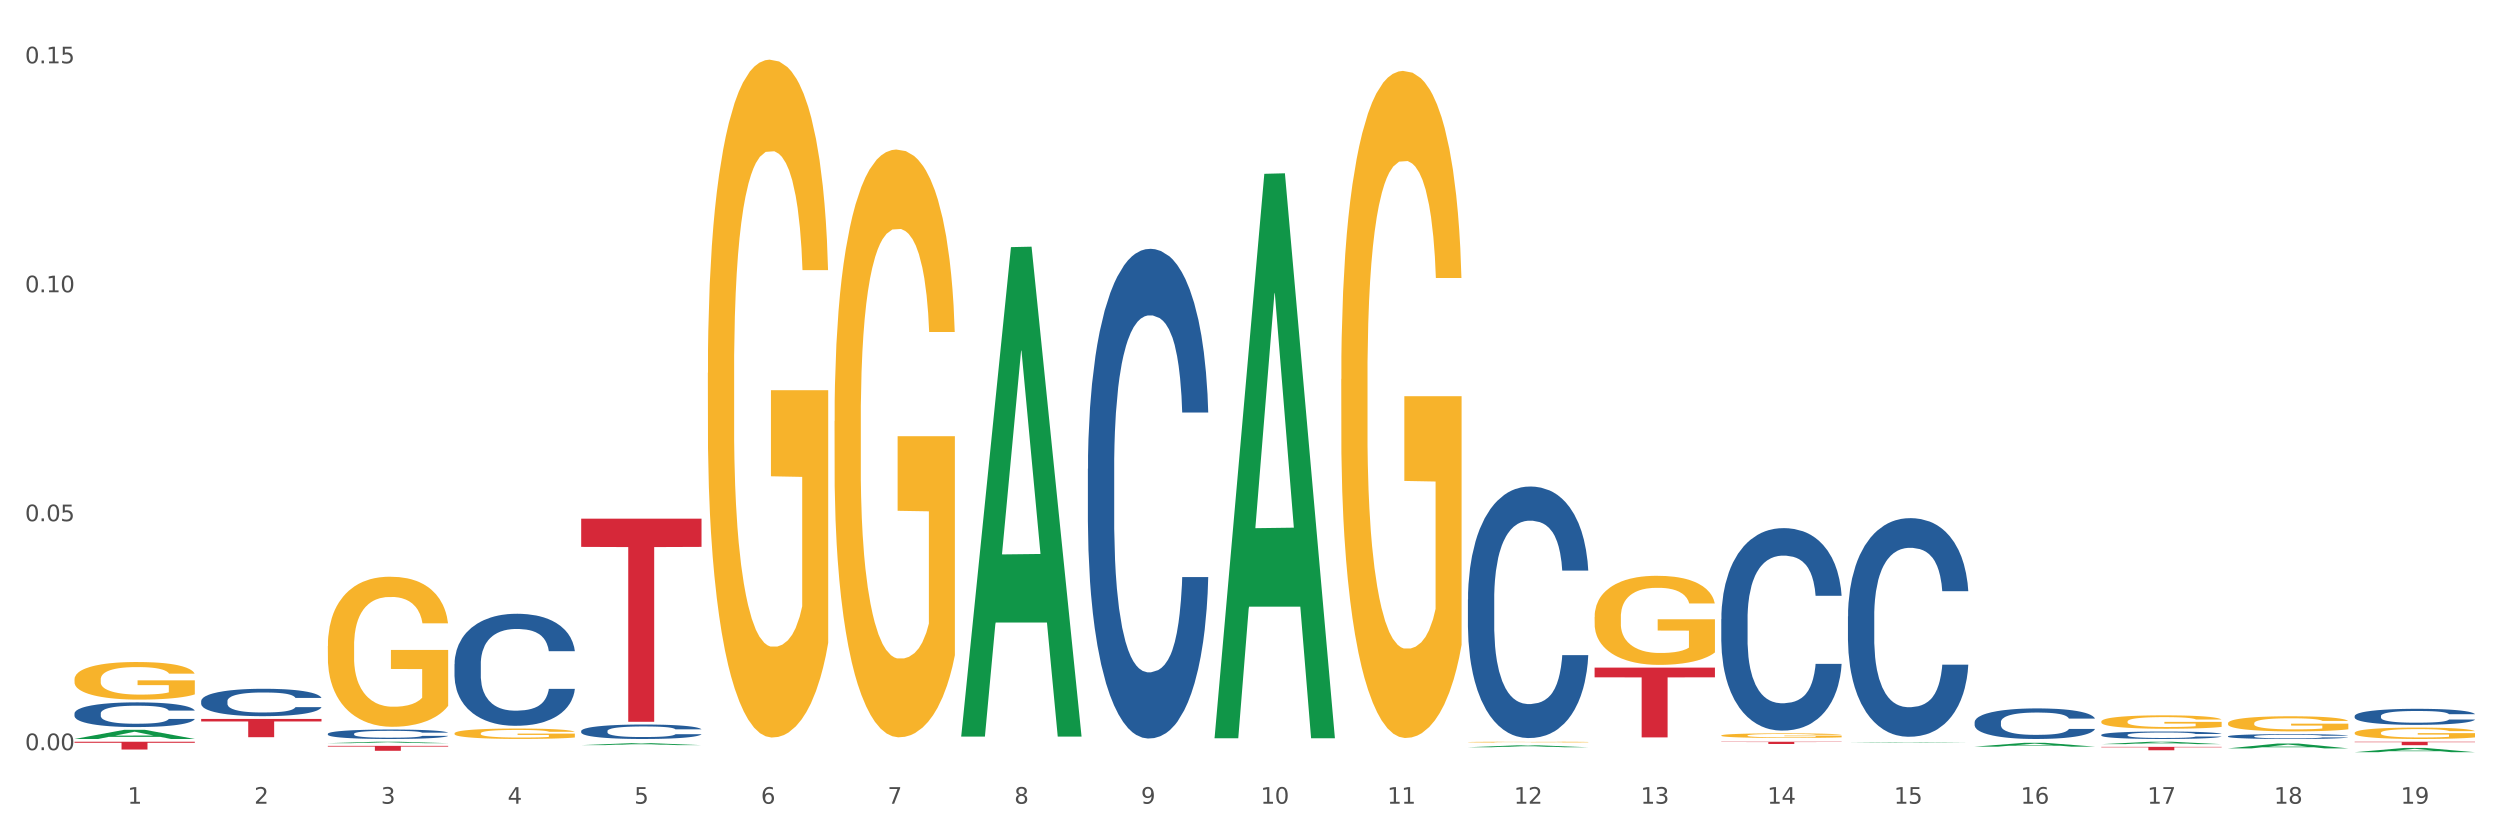 <?xml version="1.0" encoding="utf-8" standalone="no"?>
<!DOCTYPE svg PUBLIC "-//W3C//DTD SVG 1.1//EN"
  "http://www.w3.org/Graphics/SVG/1.1/DTD/svg11.dtd">
<svg xmlns:xlink="http://www.w3.org/1999/xlink" width="1080pt" height="360pt" viewBox="0 0 1080 360" xmlns="http://www.w3.org/2000/svg" version="1.1">
 <rect x="0" y="0" width="1080" height="360" fill="#333333" stroke="none"/>
 <defs>
  <style type="text/css">*{stroke-linejoin: round; stroke-linecap: butt}</style>
 </defs>
 <g id="figure_1">
  <g id="patch_1">
   <path d="M 0 360 
L 1080 360 
L 1080 0 
L 0 0 
z
" style="fill: #ffffff; stroke: #ffffff; stroke-linejoin: miter"/>
  </g>
  <g id="axes_1">
   <g id="matplotlib.axis_1">
    <g id="xtick_1">
     <g id="text_1">
      <!-- 1 -->
      <g style="fill: #4d4d4d" transform="translate(55.115 347.204) scale(0.096 -0.096)">
       <defs>
        <path id="DejaVuSans-31" d="M 794 531 
L 1825 531 
L 1825 4091 
L 703 3866 
L 703 4441 
L 1819 4666 
L 2450 4666 
L 2450 531 
L 3481 531 
L 3481 0 
L 794 0 
L 794 531 
z
" transform="scale(0.016)"/>
       </defs>
       <use xlink:href="#DejaVuSans-31"/>
      </g>
     </g>
    </g>
    <g id="xtick_2">
     <g id="text_2">
      <!-- 2 -->
      <g style="fill: #4d4d4d" transform="translate(109.839 347.204) scale(0.096 -0.096)">
       <defs>
        <path id="DejaVuSans-32" d="M 1228 531 
L 3431 531 
L 3431 0 
L 469 0 
L 469 531 
Q 828 903 1448 1529 
Q 2069 2156 2228 2338 
Q 2531 2678 2651 2914 
Q 2772 3150 2772 3378 
Q 2772 3750 2511 3984 
Q 2250 4219 1831 4219 
Q 1534 4219 1204 4116 
Q 875 4013 500 3803 
L 500 4441 
Q 881 4594 1212 4672 
Q 1544 4750 1819 4750 
Q 2544 4750 2975 4387 
Q 3406 4025 3406 3419 
Q 3406 3131 3298 2873 
Q 3191 2616 2906 2266 
Q 2828 2175 2409 1742 
Q 1991 1309 1228 531 
z
" transform="scale(0.016)"/>
       </defs>
       <use xlink:href="#DejaVuSans-32"/>
      </g>
     </g>
    </g>
    <g id="xtick_3">
     <g id="text_3">
      <!-- 3 -->
      <g style="fill: #4d4d4d" transform="translate(164.564 347.204) scale(0.096 -0.096)">
       <defs>
        <path id="DejaVuSans-33" d="M 2597 2516 
Q 3050 2419 3304 2112 
Q 3559 1806 3559 1356 
Q 3559 666 3084 287 
Q 2609 -91 1734 -91 
Q 1441 -91 1130 -33 
Q 819 25 488 141 
L 488 750 
Q 750 597 1062 519 
Q 1375 441 1716 441 
Q 2309 441 2620 675 
Q 2931 909 2931 1356 
Q 2931 1769 2642 2001 
Q 2353 2234 1838 2234 
L 1294 2234 
L 1294 2753 
L 1863 2753 
Q 2328 2753 2575 2939 
Q 2822 3125 2822 3475 
Q 2822 3834 2567 4026 
Q 2313 4219 1838 4219 
Q 1578 4219 1281 4162 
Q 984 4106 628 3988 
L 628 4550 
Q 988 4650 1302 4700 
Q 1616 4750 1894 4750 
Q 2613 4750 3031 4423 
Q 3450 4097 3450 3541 
Q 3450 3153 3228 2886 
Q 3006 2619 2597 2516 
z
" transform="scale(0.016)"/>
       </defs>
       <use xlink:href="#DejaVuSans-33"/>
      </g>
     </g>
    </g>
    <g id="xtick_4">
     <g id="text_4">
      <!-- 4 -->
      <g style="fill: #4d4d4d" transform="translate(219.288 347.204) scale(0.096 -0.096)">
       <defs>
        <path id="DejaVuSans-34" d="M 2419 4116 
L 825 1625 
L 2419 1625 
L 2419 4116 
z
M 2253 4666 
L 3047 4666 
L 3047 1625 
L 3713 1625 
L 3713 1100 
L 3047 1100 
L 3047 0 
L 2419 0 
L 2419 1100 
L 313 1100 
L 313 1709 
L 2253 4666 
z
" transform="scale(0.016)"/>
       </defs>
       <use xlink:href="#DejaVuSans-34"/>
      </g>
     </g>
    </g>
    <g id="xtick_5">
     <g id="text_5">
      <!-- 5 -->
      <g style="fill: #4d4d4d" transform="translate(274.012 347.204) scale(0.096 -0.096)">
       <defs>
        <path id="DejaVuSans-35" d="M 691 4666 
L 3169 4666 
L 3169 4134 
L 1269 4134 
L 1269 2991 
Q 1406 3038 1543 3061 
Q 1681 3084 1819 3084 
Q 2600 3084 3056 2656 
Q 3513 2228 3513 1497 
Q 3513 744 3044 326 
Q 2575 -91 1722 -91 
Q 1428 -91 1123 -41 
Q 819 9 494 109 
L 494 744 
Q 775 591 1075 516 
Q 1375 441 1709 441 
Q 2250 441 2565 725 
Q 2881 1009 2881 1497 
Q 2881 1984 2565 2268 
Q 2250 2553 1709 2553 
Q 1456 2553 1204 2497 
Q 953 2441 691 2322 
L 691 4666 
z
" transform="scale(0.016)"/>
       </defs>
       <use xlink:href="#DejaVuSans-35"/>
      </g>
     </g>
    </g>
    <g id="xtick_6">
     <g id="text_6">
      <!-- 6 -->
      <g style="fill: #4d4d4d" transform="translate(328.736 347.204) scale(0.096 -0.096)">
       <defs>
        <path id="DejaVuSans-36" d="M 2113 2584 
Q 1688 2584 1439 2293 
Q 1191 2003 1191 1497 
Q 1191 994 1439 701 
Q 1688 409 2113 409 
Q 2538 409 2786 701 
Q 3034 994 3034 1497 
Q 3034 2003 2786 2293 
Q 2538 2584 2113 2584 
z
M 3366 4563 
L 3366 3988 
Q 3128 4100 2886 4159 
Q 2644 4219 2406 4219 
Q 1781 4219 1451 3797 
Q 1122 3375 1075 2522 
Q 1259 2794 1537 2939 
Q 1816 3084 2150 3084 
Q 2853 3084 3261 2657 
Q 3669 2231 3669 1497 
Q 3669 778 3244 343 
Q 2819 -91 2113 -91 
Q 1303 -91 875 529 
Q 447 1150 447 2328 
Q 447 3434 972 4092 
Q 1497 4750 2381 4750 
Q 2619 4750 2861 4703 
Q 3103 4656 3366 4563 
z
" transform="scale(0.016)"/>
       </defs>
       <use xlink:href="#DejaVuSans-36"/>
      </g>
     </g>
    </g>
    <g id="xtick_7">
     <g id="text_7">
      <!-- 7 -->
      <g style="fill: #4d4d4d" transform="translate(383.461 347.204) scale(0.096 -0.096)">
       <defs>
        <path id="DejaVuSans-37" d="M 525 4666 
L 3525 4666 
L 3525 4397 
L 1831 0 
L 1172 0 
L 2766 4134 
L 525 4134 
L 525 4666 
z
" transform="scale(0.016)"/>
       </defs>
       <use xlink:href="#DejaVuSans-37"/>
      </g>
     </g>
    </g>
    <g id="xtick_8">
     <g id="text_8">
      <!-- 8 -->
      <g style="fill: #4d4d4d" transform="translate(438.185 347.204) scale(0.096 -0.096)">
       <defs>
        <path id="DejaVuSans-38" d="M 2034 2216 
Q 1584 2216 1326 1975 
Q 1069 1734 1069 1313 
Q 1069 891 1326 650 
Q 1584 409 2034 409 
Q 2484 409 2743 651 
Q 3003 894 3003 1313 
Q 3003 1734 2745 1975 
Q 2488 2216 2034 2216 
z
M 1403 2484 
Q 997 2584 770 2862 
Q 544 3141 544 3541 
Q 544 4100 942 4425 
Q 1341 4750 2034 4750 
Q 2731 4750 3128 4425 
Q 3525 4100 3525 3541 
Q 3525 3141 3298 2862 
Q 3072 2584 2669 2484 
Q 3125 2378 3379 2068 
Q 3634 1759 3634 1313 
Q 3634 634 3220 271 
Q 2806 -91 2034 -91 
Q 1263 -91 848 271 
Q 434 634 434 1313 
Q 434 1759 690 2068 
Q 947 2378 1403 2484 
z
M 1172 3481 
Q 1172 3119 1398 2916 
Q 1625 2713 2034 2713 
Q 2441 2713 2670 2916 
Q 2900 3119 2900 3481 
Q 2900 3844 2670 4047 
Q 2441 4250 2034 4250 
Q 1625 4250 1398 4047 
Q 1172 3844 1172 3481 
z
" transform="scale(0.016)"/>
       </defs>
       <use xlink:href="#DejaVuSans-38"/>
      </g>
     </g>
    </g>
    <g id="xtick_9">
     <g id="text_9">
      <!-- 9 -->
      <g style="fill: #4d4d4d" transform="translate(492.909 347.204) scale(0.096 -0.096)">
       <defs>
        <path id="DejaVuSans-39" d="M 703 97 
L 703 672 
Q 941 559 1184 500 
Q 1428 441 1663 441 
Q 2288 441 2617 861 
Q 2947 1281 2994 2138 
Q 2813 1869 2534 1725 
Q 2256 1581 1919 1581 
Q 1219 1581 811 2004 
Q 403 2428 403 3163 
Q 403 3881 828 4315 
Q 1253 4750 1959 4750 
Q 2769 4750 3195 4129 
Q 3622 3509 3622 2328 
Q 3622 1225 3098 567 
Q 2575 -91 1691 -91 
Q 1453 -91 1209 -44 
Q 966 3 703 97 
z
M 1959 2075 
Q 2384 2075 2632 2365 
Q 2881 2656 2881 3163 
Q 2881 3666 2632 3958 
Q 2384 4250 1959 4250 
Q 1534 4250 1286 3958 
Q 1038 3666 1038 3163 
Q 1038 2656 1286 2365 
Q 1534 2075 1959 2075 
z
" transform="scale(0.016)"/>
       </defs>
       <use xlink:href="#DejaVuSans-39"/>
      </g>
     </g>
    </g>
    <g id="xtick_10">
     <g id="text_10">
      <!-- 10 -->
      <g style="fill: #4d4d4d" transform="translate(544.58 347.204) scale(0.096 -0.096)">
       <defs>
        <path id="DejaVuSans-30" d="M 2034 4250 
Q 1547 4250 1301 3770 
Q 1056 3291 1056 2328 
Q 1056 1369 1301 889 
Q 1547 409 2034 409 
Q 2525 409 2770 889 
Q 3016 1369 3016 2328 
Q 3016 3291 2770 3770 
Q 2525 4250 2034 4250 
z
M 2034 4750 
Q 2819 4750 3233 4129 
Q 3647 3509 3647 2328 
Q 3647 1150 3233 529 
Q 2819 -91 2034 -91 
Q 1250 -91 836 529 
Q 422 1150 422 2328 
Q 422 3509 836 4129 
Q 1250 4750 2034 4750 
z
" transform="scale(0.016)"/>
       </defs>
       <use xlink:href="#DejaVuSans-31"/>
       <use xlink:href="#DejaVuSans-30" transform="translate(63.623 0)"/>
      </g>
     </g>
    </g>
    <g id="xtick_11">
     <g id="text_11">
      <!-- 11 -->
      <g style="fill: #4d4d4d" transform="translate(599.304 347.204) scale(0.096 -0.096)">
       <use xlink:href="#DejaVuSans-31"/>
       <use xlink:href="#DejaVuSans-31" transform="translate(63.623 0)"/>
      </g>
     </g>
    </g>
    <g id="xtick_12">
     <g id="text_12">
      <!-- 12 -->
      <g style="fill: #4d4d4d" transform="translate(654.028 347.204) scale(0.096 -0.096)">
       <use xlink:href="#DejaVuSans-31"/>
       <use xlink:href="#DejaVuSans-32" transform="translate(63.623 0)"/>
      </g>
     </g>
    </g>
    <g id="xtick_13">
     <g id="text_13">
      <!-- 13 -->
      <g style="fill: #4d4d4d" transform="translate(708.752 347.204) scale(0.096 -0.096)">
       <use xlink:href="#DejaVuSans-31"/>
       <use xlink:href="#DejaVuSans-33" transform="translate(63.623 0)"/>
      </g>
     </g>
    </g>
    <g id="xtick_14">
     <g id="text_14">
      <!-- 14 -->
      <g style="fill: #4d4d4d" transform="translate(763.477 347.204) scale(0.096 -0.096)">
       <use xlink:href="#DejaVuSans-31"/>
       <use xlink:href="#DejaVuSans-34" transform="translate(63.623 0)"/>
      </g>
     </g>
    </g>
    <g id="xtick_15">
     <g id="text_15">
      <!-- 15 -->
      <g style="fill: #4d4d4d" transform="translate(818.201 347.204) scale(0.096 -0.096)">
       <use xlink:href="#DejaVuSans-31"/>
       <use xlink:href="#DejaVuSans-35" transform="translate(63.623 0)"/>
      </g>
     </g>
    </g>
    <g id="xtick_16">
     <g id="text_16">
      <!-- 16 -->
      <g style="fill: #4d4d4d" transform="translate(872.925 347.204) scale(0.096 -0.096)">
       <use xlink:href="#DejaVuSans-31"/>
       <use xlink:href="#DejaVuSans-36" transform="translate(63.623 0)"/>
      </g>
     </g>
    </g>
    <g id="xtick_17">
     <g id="text_17">
      <!-- 17 -->
      <g style="fill: #4d4d4d" transform="translate(927.649 347.204) scale(0.096 -0.096)">
       <use xlink:href="#DejaVuSans-31"/>
       <use xlink:href="#DejaVuSans-37" transform="translate(63.623 0)"/>
      </g>
     </g>
    </g>
    <g id="xtick_18">
     <g id="text_18">
      <!-- 18 -->
      <g style="fill: #4d4d4d" transform="translate(982.374 347.204) scale(0.096 -0.096)">
       <use xlink:href="#DejaVuSans-31"/>
       <use xlink:href="#DejaVuSans-38" transform="translate(63.623 0)"/>
      </g>
     </g>
    </g>
    <g id="xtick_19">
     <g id="text_19">
      <!-- 19 -->
      <g style="fill: #4d4d4d" transform="translate(1037.098 347.204) scale(0.096 -0.096)">
       <use xlink:href="#DejaVuSans-31"/>
       <use xlink:href="#DejaVuSans-39" transform="translate(63.623 0)"/>
      </g>
     </g>
    </g>
    <g id="xtick_20"/>
    <g id="xtick_21"/>
    <g id="xtick_22"/>
    <g id="xtick_23"/>
    <g id="xtick_24"/>
    <g id="xtick_25"/>
    <g id="xtick_26"/>
    <g id="xtick_27"/>
    <g id="xtick_28"/>
    <g id="xtick_29"/>
    <g id="xtick_30"/>
    <g id="xtick_31"/>
    <g id="xtick_32"/>
    <g id="xtick_33"/>
    <g id="xtick_34"/>
    <g id="xtick_35"/>
    <g id="xtick_36"/>
    <g id="xtick_37"/>
   </g>
   <g id="matplotlib.axis_2">
    <g id="ytick_1">
     <g id="text_20">
      <!-- 0.00 -->
      <g style="fill: #4d4d4d" transform="translate(10.8 324.069) scale(0.096 -0.096)">
       <defs>
        <path id="DejaVuSans-2e" d="M 684 794 
L 1344 794 
L 1344 0 
L 684 0 
L 684 794 
z
" transform="scale(0.016)"/>
       </defs>
       <use xlink:href="#DejaVuSans-30"/>
       <use xlink:href="#DejaVuSans-2e" transform="translate(63.623 0)"/>
       <use xlink:href="#DejaVuSans-30" transform="translate(95.41 0)"/>
       <use xlink:href="#DejaVuSans-30" transform="translate(159.033 0)"/>
      </g>
     </g>
    </g>
    <g id="ytick_2">
     <g id="text_21">
      <!-- 0.05 -->
      <g style="fill: #4d4d4d" transform="translate(10.8 225.167) scale(0.096 -0.096)">
       <use xlink:href="#DejaVuSans-30"/>
       <use xlink:href="#DejaVuSans-2e" transform="translate(63.623 0)"/>
       <use xlink:href="#DejaVuSans-30" transform="translate(95.41 0)"/>
       <use xlink:href="#DejaVuSans-35" transform="translate(159.033 0)"/>
      </g>
     </g>
    </g>
    <g id="ytick_3">
     <g id="text_22">
      <!-- 0.10 -->
      <g style="fill: #4d4d4d" transform="translate(10.8 126.266) scale(0.096 -0.096)">
       <use xlink:href="#DejaVuSans-30"/>
       <use xlink:href="#DejaVuSans-2e" transform="translate(63.623 0)"/>
       <use xlink:href="#DejaVuSans-31" transform="translate(95.41 0)"/>
       <use xlink:href="#DejaVuSans-30" transform="translate(159.033 0)"/>
      </g>
     </g>
    </g>
    <g id="ytick_4">
     <g id="text_23">
      <!-- 0.15 -->
      <g style="fill: #4d4d4d" transform="translate(10.8 27.364) scale(0.096 -0.096)">
       <use xlink:href="#DejaVuSans-30"/>
       <use xlink:href="#DejaVuSans-2e" transform="translate(63.623 0)"/>
       <use xlink:href="#DejaVuSans-31" transform="translate(95.41 0)"/>
       <use xlink:href="#DejaVuSans-35" transform="translate(159.033 0)"/>
      </g>
     </g>
    </g>
    <g id="ytick_5"/>
    <g id="ytick_6"/>
    <g id="ytick_7"/>
   </g>
   <g id="PolyCollection_1">
    <path d="M 798.315 320.918 
L 798.368 320.918 
L 819.807 320.684 
L 828.704 320.684 
L 850.303 320.919 
L 840.012 320.919 
L 835.35 320.864 
L 813.215 320.864 
L 813.054 320.865 
L 808.552 320.919 
L 798.315 320.919 
L 798.315 320.918 
L 816.002 320.831 
L 832.563 320.831 
L 824.362 320.734 
L 824.255 320.734 
L 824.148 320.734 
L 815.948 320.831 
L 816.002 320.831 
L 798.315 320.918 
z
" clip-path="url(#p6d80f0d1a3)" style="fill: #109648"/>
    <path d="M 634.142 322.813 
L 634.196 322.812 
L 655.634 321.974 
L 664.531 321.973 
L 686.13 322.815 
L 675.84 322.815 
L 671.177 322.619 
L 649.042 322.619 
L 648.881 322.622 
L 644.379 322.815 
L 634.142 322.815 
L 634.142 322.813 
L 651.829 322.502 
L 668.39 322.501 
L 660.19 322.152 
L 660.082 322.151 
L 659.975 322.153 
L 651.775 322.501 
L 651.829 322.502 
L 634.142 322.813 
z
" clip-path="url(#p6d80f0d1a3)" style="fill: #109648"/>
    <path d="M 907.763 317.462 
L 907.825 317.459 
L 907.825 317.376 
L 908.009 317.264 
L 908.685 317.057 
L 909.545 316.901 
L 911.02 316.717 
L 911.819 316.641 
L 912.864 316.555 
L 915.015 316.416 
L 917.473 316.298 
L 919.193 316.233 
L 920.484 316.192 
L 923.372 316.118 
L 925.031 316.085 
L 926.752 316.059 
L 928.227 316.041 
L 930.685 316.02 
L 932.651 316.011 
L 934.925 316.008 
L 936.83 316.011 
L 939.35 316.023 
L 943.037 316.059 
L 944.45 316.079 
L 946.355 316.115 
L 948.321 316.162 
L 949.919 316.209 
L 951.763 316.277 
L 953.668 316.366 
L 955.511 316.478 
L 956.802 316.582 
L 957.846 316.691 
L 958.768 316.824 
L 959.444 316.969 
L 959.751 317.09 
L 948.506 317.09 
L 948.199 316.98 
L 947.584 316.862 
L 946.97 316.782 
L 946.294 316.717 
L 945.249 316.644 
L 944.327 316.596 
L 942.791 316.54 
L 941.377 316.505 
L 940.21 316.484 
L 938.796 316.466 
L 935.785 316.449 
L 933.635 316.449 
L 932.283 316.455 
L 930.623 316.469 
L 929.21 316.49 
L 927.551 316.525 
L 926.26 316.564 
L 924.97 316.614 
L 924.232 316.649 
L 923.126 316.714 
L 922.389 316.768 
L 921.406 316.859 
L 920.853 316.924 
L 919.869 317.093 
L 919.439 317.217 
L 919.255 317.302 
L 919.132 317.397 
L 919.132 317.858 
L 919.501 318.064 
L 919.808 318.153 
L 920.3 318.253 
L 921.221 318.383 
L 922.573 318.51 
L 923.987 318.602 
L 925.154 318.658 
L 926.26 318.7 
L 927.366 318.732 
L 928.718 318.762 
L 929.825 318.779 
L 931.484 318.797 
L 933.45 318.806 
L 934.986 318.806 
L 938.12 318.791 
L 939.534 318.776 
L 940.886 318.756 
L 942.361 318.723 
L 943.528 318.688 
L 944.204 318.661 
L 945.31 318.605 
L 946.171 318.546 
L 946.908 318.478 
L 947.4 318.419 
L 947.953 318.33 
L 948.383 318.23 
L 948.506 318.177 
L 959.751 318.177 
L 959.506 318.283 
L 959.075 318.386 
L 958.215 318.525 
L 957.539 318.605 
L 956.495 318.702 
L 955.388 318.785 
L 953.852 318.877 
L 952.439 318.945 
L 950.964 319.004 
L 949.366 319.057 
L 946.478 319.131 
L 945.433 319.151 
L 943.221 319.187 
L 941.5 319.208 
L 938.981 319.228 
L 936.4 319.24 
L 933.696 319.243 
L 931.299 319.237 
L 928.657 319.219 
L 926.998 319.202 
L 925.154 319.175 
L 923.003 319.134 
L 920.975 319.084 
L 919.07 319.024 
L 917.288 318.957 
L 915.629 318.88 
L 913.478 318.753 
L 911.881 318.629 
L 910.713 318.513 
L 909.914 318.416 
L 909.115 318.292 
L 908.685 318.206 
L 908.009 317.999 
L 907.763 317.807 
L 907.763 317.462 
z
" clip-path="url(#p6d80f0d1a3)" style="fill: #255c99"/>
    <path d="M 962.488 318.086 
L 962.549 318.084 
L 962.549 318.03 
L 962.733 317.957 
L 963.409 317.823 
L 964.27 317.721 
L 965.745 317.602 
L 966.543 317.552 
L 967.588 317.496 
L 969.739 317.406 
L 972.197 317.329 
L 973.918 317.287 
L 975.208 317.26 
L 978.096 317.212 
L 979.756 317.191 
L 981.476 317.174 
L 982.951 317.162 
L 985.409 317.149 
L 987.376 317.143 
L 989.649 317.141 
L 991.554 317.143 
L 994.074 317.151 
L 997.761 317.174 
L 999.174 317.187 
L 1001.079 317.21 
L 1003.046 317.241 
L 1004.643 317.272 
L 1006.487 317.316 
L 1008.392 317.373 
L 1010.236 317.446 
L 1011.526 317.513 
L 1012.571 317.585 
L 1013.492 317.671 
L 1014.168 317.765 
L 1014.476 317.844 
L 1003.23 317.844 
L 1002.923 317.773 
L 1002.308 317.696 
L 1001.694 317.644 
L 1001.018 317.602 
L 999.973 317.554 
L 999.051 317.523 
L 997.515 317.487 
L 996.102 317.464 
L 994.934 317.45 
L 993.521 317.439 
L 990.51 317.427 
L 988.359 317.427 
L 987.007 317.431 
L 985.348 317.441 
L 983.934 317.454 
L 982.275 317.477 
L 980.985 317.502 
L 979.694 317.535 
L 978.957 317.558 
L 977.851 317.6 
L 977.113 317.634 
L 976.13 317.694 
L 975.577 317.736 
L 974.594 317.846 
L 974.163 317.926 
L 973.979 317.982 
L 973.856 318.043 
L 973.856 318.343 
L 974.225 318.477 
L 974.532 318.535 
L 975.024 318.6 
L 975.946 318.684 
L 977.298 318.767 
L 978.711 318.827 
L 979.878 318.863 
L 980.985 318.89 
L 982.091 318.911 
L 983.443 318.93 
L 984.549 318.942 
L 986.208 318.953 
L 988.174 318.959 
L 989.711 318.959 
L 992.845 318.949 
L 994.258 318.94 
L 995.61 318.926 
L 997.085 318.905 
L 998.253 318.882 
L 998.928 318.865 
L 1000.035 318.828 
L 1000.895 318.79 
L 1001.632 318.746 
L 1002.124 318.707 
L 1002.677 318.65 
L 1003.107 318.585 
L 1003.23 318.55 
L 1014.476 318.55 
L 1014.23 318.619 
L 1013.8 318.686 
L 1012.939 318.777 
L 1012.263 318.828 
L 1011.219 318.892 
L 1010.113 318.946 
L 1008.576 319.005 
L 1007.163 319.049 
L 1005.688 319.088 
L 1004.09 319.122 
L 1001.202 319.17 
L 1000.158 319.184 
L 997.945 319.207 
L 996.225 319.22 
L 993.705 319.233 
L 991.124 319.241 
L 988.42 319.243 
L 986.024 319.239 
L 983.381 319.228 
L 981.722 319.216 
L 979.878 319.199 
L 977.728 319.172 
L 975.7 319.139 
L 973.795 319.101 
L 972.013 319.057 
L 970.353 319.007 
L 968.203 318.924 
L 966.605 318.844 
L 965.437 318.769 
L 964.638 318.706 
L 963.84 318.625 
L 963.409 318.569 
L 962.733 318.435 
L 962.488 318.31 
L 962.488 318.086 
z
" clip-path="url(#p6d80f0d1a3)" style="fill: #255c99"/>
    <path d="M 1017.212 309.32 
L 1017.273 309.314 
L 1017.273 309.136 
L 1017.458 308.895 
L 1018.134 308.452 
L 1018.994 308.116 
L 1020.469 307.723 
L 1021.268 307.559 
L 1022.312 307.375 
L 1024.463 307.077 
L 1026.921 306.824 
L 1028.642 306.684 
L 1029.932 306.596 
L 1032.821 306.437 
L 1034.48 306.368 
L 1036.2 306.311 
L 1037.675 306.273 
L 1040.133 306.228 
L 1042.1 306.209 
L 1044.374 306.203 
L 1046.279 306.209 
L 1048.798 306.235 
L 1052.485 306.311 
L 1053.899 306.355 
L 1055.804 306.431 
L 1057.77 306.532 
L 1059.368 306.634 
L 1061.211 306.779 
L 1063.116 306.97 
L 1064.96 307.21 
L 1066.25 307.432 
L 1067.295 307.666 
L 1068.217 307.951 
L 1068.893 308.262 
L 1069.2 308.522 
L 1057.954 308.522 
L 1057.647 308.287 
L 1057.033 308.034 
L 1056.418 307.863 
L 1055.742 307.723 
L 1054.697 307.565 
L 1053.776 307.464 
L 1052.239 307.343 
L 1050.826 307.267 
L 1049.658 307.223 
L 1048.245 307.185 
L 1045.234 307.147 
L 1043.083 307.147 
L 1041.731 307.16 
L 1040.072 307.191 
L 1038.659 307.236 
L 1036.999 307.312 
L 1035.709 307.394 
L 1034.418 307.502 
L 1033.681 307.578 
L 1032.575 307.717 
L 1031.837 307.831 
L 1030.854 308.027 
L 1030.301 308.167 
L 1029.318 308.528 
L 1028.888 308.794 
L 1028.703 308.978 
L 1028.58 309.18 
L 1028.58 310.169 
L 1028.949 310.612 
L 1029.256 310.802 
L 1029.748 311.018 
L 1030.67 311.296 
L 1032.022 311.569 
L 1033.435 311.765 
L 1034.603 311.886 
L 1035.709 311.974 
L 1036.815 312.044 
L 1038.167 312.107 
L 1039.273 312.145 
L 1040.932 312.183 
L 1042.899 312.202 
L 1044.435 312.202 
L 1047.569 312.171 
L 1048.982 312.139 
L 1050.334 312.095 
L 1051.809 312.025 
L 1052.977 311.949 
L 1053.653 311.892 
L 1054.759 311.772 
L 1055.619 311.645 
L 1056.357 311.499 
L 1056.848 311.372 
L 1057.401 311.182 
L 1057.831 310.967 
L 1057.954 310.853 
L 1069.2 310.853 
L 1068.954 311.081 
L 1068.524 311.303 
L 1067.664 311.6 
L 1066.988 311.772 
L 1065.943 311.981 
L 1064.837 312.158 
L 1063.301 312.354 
L 1061.887 312.5 
L 1060.412 312.627 
L 1058.815 312.741 
L 1055.926 312.899 
L 1054.882 312.944 
L 1052.67 313.02 
L 1050.949 313.064 
L 1048.429 313.108 
L 1045.848 313.134 
L 1043.145 313.14 
L 1040.748 313.127 
L 1038.105 313.089 
L 1036.446 313.051 
L 1034.603 312.994 
L 1032.452 312.905 
L 1030.424 312.798 
L 1028.519 312.671 
L 1026.737 312.525 
L 1025.078 312.361 
L 1022.927 312.088 
L 1021.329 311.822 
L 1020.162 311.575 
L 1019.363 311.366 
L 1018.564 311.1 
L 1018.134 310.916 
L 1017.458 310.473 
L 1017.212 310.061 
L 1017.212 309.32 
z
" clip-path="url(#p6d80f0d1a3)" style="fill: #255c99"/>
    <path d="M 251.072 224.063 
L 303.06 224.063 
L 303.06 236.257 
L 282.61 236.34 
L 282.61 311.811 
L 271.399 311.811 
L 271.399 236.34 
L 251.072 236.257 
L 251.072 224.145 
L 251.072 224.063 
z
" clip-path="url(#p6d80f0d1a3)" style="fill: #d62839"/>
    <path d="M 32.175 308.216 
L 32.236 308.206 
L 32.236 307.933 
L 32.421 307.563 
L 33.097 306.88 
L 33.957 306.364 
L 35.432 305.759 
L 36.231 305.506 
L 37.275 305.223 
L 39.426 304.765 
L 41.884 304.375 
L 43.605 304.161 
L 44.895 304.024 
L 47.784 303.781 
L 49.443 303.673 
L 51.164 303.586 
L 52.638 303.527 
L 55.096 303.459 
L 57.063 303.43 
L 59.337 303.42 
L 61.242 303.43 
L 63.761 303.469 
L 67.448 303.586 
L 68.862 303.654 
L 70.767 303.771 
L 72.733 303.927 
L 74.331 304.083 
L 76.174 304.307 
L 78.079 304.599 
L 79.923 304.97 
L 81.213 305.311 
L 82.258 305.672 
L 83.18 306.11 
L 83.856 306.588 
L 84.163 306.987 
L 72.917 306.987 
L 72.61 306.627 
L 71.996 306.237 
L 71.381 305.974 
L 70.705 305.759 
L 69.66 305.516 
L 68.739 305.36 
L 67.202 305.174 
L 65.789 305.058 
L 64.621 304.989 
L 63.208 304.931 
L 60.197 304.872 
L 58.046 304.872 
L 56.694 304.892 
L 55.035 304.941 
L 53.622 305.009 
L 51.962 305.126 
L 50.672 305.252 
L 49.381 305.418 
L 48.644 305.535 
L 47.538 305.75 
L 46.8 305.925 
L 45.817 306.227 
L 45.264 306.442 
L 44.281 306.997 
L 43.851 307.407 
L 43.666 307.689 
L 43.544 308.001 
L 43.544 309.522 
L 43.912 310.204 
L 44.22 310.496 
L 44.711 310.828 
L 45.633 311.257 
L 46.985 311.676 
L 48.398 311.978 
L 49.566 312.163 
L 50.672 312.3 
L 51.778 312.407 
L 53.13 312.504 
L 54.236 312.563 
L 55.895 312.621 
L 57.862 312.651 
L 59.398 312.651 
L 62.532 312.602 
L 63.945 312.553 
L 65.297 312.485 
L 66.772 312.378 
L 67.94 312.261 
L 68.616 312.173 
L 69.722 311.988 
L 70.582 311.793 
L 71.32 311.569 
L 71.811 311.374 
L 72.364 311.081 
L 72.795 310.75 
L 72.917 310.574 
L 84.163 310.574 
L 83.917 310.925 
L 83.487 311.266 
L 82.627 311.725 
L 81.951 311.988 
L 80.906 312.309 
L 79.8 312.582 
L 78.264 312.885 
L 76.85 313.109 
L 75.375 313.304 
L 73.778 313.479 
L 70.89 313.723 
L 69.845 313.791 
L 67.633 313.908 
L 65.912 313.976 
L 63.392 314.044 
L 60.811 314.083 
L 58.108 314.093 
L 55.711 314.074 
L 53.069 314.015 
L 51.409 313.957 
L 49.566 313.869 
L 47.415 313.733 
L 45.387 313.567 
L 43.482 313.372 
L 41.7 313.148 
L 40.041 312.894 
L 37.89 312.475 
L 36.292 312.066 
L 35.125 311.686 
L 34.326 311.364 
L 33.527 310.955 
L 33.097 310.672 
L 32.421 309.99 
L 32.175 309.356 
L 32.175 308.216 
z
" clip-path="url(#p6d80f0d1a3)" style="fill: #255c99"/>
    <path d="M 853.039 311.967 
L 853.101 311.955 
L 853.101 311.617 
L 853.285 311.159 
L 853.961 310.314 
L 854.821 309.675 
L 856.296 308.926 
L 857.095 308.613 
L 858.14 308.263 
L 860.29 307.696 
L 862.748 307.213 
L 864.469 306.948 
L 865.76 306.779 
L 868.648 306.477 
L 870.307 306.344 
L 872.028 306.236 
L 873.503 306.163 
L 875.961 306.079 
L 877.927 306.043 
L 880.201 306.031 
L 882.106 306.043 
L 884.625 306.091 
L 888.312 306.236 
L 889.726 306.32 
L 891.631 306.465 
L 893.597 306.658 
L 895.195 306.851 
L 897.038 307.129 
L 898.943 307.491 
L 900.787 307.949 
L 902.077 308.371 
L 903.122 308.818 
L 904.044 309.361 
L 904.72 309.952 
L 905.027 310.447 
L 893.782 310.447 
L 893.474 310 
L 892.86 309.518 
L 892.245 309.192 
L 891.569 308.926 
L 890.525 308.625 
L 889.603 308.432 
L 888.067 308.203 
L 886.653 308.058 
L 885.486 307.973 
L 884.072 307.901 
L 881.061 307.828 
L 878.91 307.828 
L 877.558 307.853 
L 875.899 307.913 
L 874.486 307.997 
L 872.827 308.142 
L 871.536 308.299 
L 870.246 308.504 
L 869.508 308.649 
L 868.402 308.914 
L 867.665 309.132 
L 866.681 309.506 
L 866.128 309.771 
L 865.145 310.459 
L 864.715 310.966 
L 864.531 311.316 
L 864.408 311.702 
L 864.408 313.584 
L 864.776 314.429 
L 865.084 314.791 
L 865.575 315.201 
L 866.497 315.732 
L 867.849 316.251 
L 869.262 316.625 
L 870.43 316.854 
L 871.536 317.023 
L 872.642 317.156 
L 873.994 317.276 
L 875.1 317.349 
L 876.759 317.421 
L 878.726 317.457 
L 880.262 317.457 
L 883.396 317.397 
L 884.81 317.337 
L 886.162 317.252 
L 887.636 317.119 
L 888.804 316.975 
L 889.48 316.866 
L 890.586 316.637 
L 891.446 316.395 
L 892.184 316.118 
L 892.675 315.877 
L 893.228 315.515 
L 893.659 315.104 
L 893.782 314.887 
L 905.027 314.887 
L 904.781 315.322 
L 904.351 315.744 
L 903.491 316.311 
L 902.815 316.637 
L 901.77 317.035 
L 900.664 317.373 
L 899.128 317.747 
L 897.714 318.024 
L 896.24 318.266 
L 894.642 318.483 
L 891.754 318.785 
L 890.709 318.869 
L 888.497 319.014 
L 886.776 319.098 
L 884.257 319.183 
L 881.676 319.231 
L 878.972 319.243 
L 876.575 319.219 
L 873.933 319.147 
L 872.273 319.074 
L 870.43 318.966 
L 868.279 318.797 
L 866.251 318.591 
L 864.346 318.35 
L 862.564 318.073 
L 860.905 317.759 
L 858.754 317.24 
L 857.156 316.733 
L 855.989 316.263 
L 855.19 315.865 
L 854.391 315.358 
L 853.961 315.008 
L 853.285 314.163 
L 853.039 313.379 
L 853.039 311.967 
z
" clip-path="url(#p6d80f0d1a3)" style="fill: #255c99"/>
    <path d="M 907.763 322.657 
L 959.751 322.657 
L 959.751 322.86 
L 939.301 322.861 
L 939.301 324.119 
L 928.09 324.119 
L 928.09 322.861 
L 907.763 322.86 
L 907.763 322.658 
L 907.763 322.657 
z
" clip-path="url(#p6d80f0d1a3)" style="fill: #d62839"/>
    <path d="M 1017.212 320.422 
L 1069.2 320.422 
L 1069.2 320.63 
L 1048.75 320.631 
L 1048.75 321.918 
L 1037.539 321.918 
L 1037.539 320.631 
L 1017.212 320.63 
L 1017.212 320.423 
L 1017.212 320.422 
z
" clip-path="url(#p6d80f0d1a3)" style="fill: #d62839"/>
    <path d="M 743.591 320.422 
L 795.579 320.422 
L 795.579 320.558 
L 775.128 320.559 
L 775.128 321.401 
L 763.918 321.401 
L 763.918 320.559 
L 743.591 320.558 
L 743.591 320.423 
L 743.591 320.422 
z
" clip-path="url(#p6d80f0d1a3)" style="fill: #d62839"/>
    <path d="M 688.866 288.417 
L 740.854 288.417 
L 740.854 292.604 
L 720.404 292.633 
L 720.404 318.548 
L 709.193 318.548 
L 709.193 292.633 
L 688.866 292.604 
L 688.866 288.445 
L 688.866 288.417 
z
" clip-path="url(#p6d80f0d1a3)" style="fill: #d62839"/>
    <path d="M 141.624 322.228 
L 193.612 322.228 
L 193.612 322.523 
L 173.161 322.525 
L 173.161 324.351 
L 161.951 324.351 
L 161.951 322.525 
L 141.624 322.523 
L 141.624 322.23 
L 141.624 322.228 
z
" clip-path="url(#p6d80f0d1a3)" style="fill: #d62839"/>
    <path d="M 86.899 310.572 
L 138.887 310.572 
L 138.887 311.669 
L 118.437 311.677 
L 118.437 318.471 
L 107.226 318.471 
L 107.226 311.677 
L 86.899 311.669 
L 86.899 310.579 
L 86.899 310.572 
z
" clip-path="url(#p6d80f0d1a3)" style="fill: #d62839"/>
    <path d="M 32.175 320.422 
L 84.163 320.422 
L 84.163 320.889 
L 63.713 320.892 
L 63.713 323.785 
L 52.502 323.785 
L 52.502 320.892 
L 32.175 320.889 
L 32.175 320.425 
L 32.175 320.422 
z
" clip-path="url(#p6d80f0d1a3)" style="fill: #d62839"/>
    <path d="M 86.899 302.87 
L 86.961 302.859 
L 86.961 302.556 
L 87.145 302.145 
L 87.821 301.388 
L 88.681 300.815 
L 90.156 300.144 
L 90.955 299.863 
L 92 299.549 
L 94.151 299.041 
L 96.609 298.608 
L 98.329 298.37 
L 99.62 298.218 
L 102.508 297.948 
L 104.167 297.829 
L 105.888 297.732 
L 107.363 297.667 
L 109.821 297.591 
L 111.787 297.559 
L 114.061 297.548 
L 115.966 297.559 
L 118.485 297.602 
L 122.172 297.732 
L 123.586 297.807 
L 125.491 297.937 
L 127.457 298.11 
L 129.055 298.283 
L 130.899 298.532 
L 132.804 298.857 
L 134.647 299.268 
L 135.938 299.646 
L 136.982 300.047 
L 137.904 300.533 
L 138.58 301.063 
L 138.887 301.507 
L 127.642 301.507 
L 127.334 301.107 
L 126.72 300.674 
L 126.105 300.382 
L 125.429 300.144 
L 124.385 299.874 
L 123.463 299.7 
L 121.927 299.495 
L 120.513 299.365 
L 119.346 299.289 
L 117.932 299.224 
L 114.921 299.16 
L 112.77 299.16 
L 111.418 299.181 
L 109.759 299.235 
L 108.346 299.311 
L 106.687 299.441 
L 105.396 299.581 
L 104.106 299.765 
L 103.368 299.895 
L 102.262 300.133 
L 101.525 300.328 
L 100.542 300.663 
L 99.988 300.901 
L 99.005 301.518 
L 98.575 301.972 
L 98.391 302.286 
L 98.268 302.632 
L 98.268 304.32 
L 98.637 305.077 
L 98.944 305.401 
L 99.435 305.769 
L 100.357 306.245 
L 101.709 306.71 
L 103.122 307.046 
L 104.29 307.251 
L 105.396 307.403 
L 106.502 307.522 
L 107.854 307.63 
L 108.96 307.695 
L 110.62 307.76 
L 112.586 307.792 
L 114.122 307.792 
L 117.256 307.738 
L 118.67 307.684 
L 120.022 307.608 
L 121.497 307.489 
L 122.664 307.359 
L 123.34 307.262 
L 124.446 307.056 
L 125.307 306.84 
L 126.044 306.591 
L 126.536 306.375 
L 127.089 306.05 
L 127.519 305.683 
L 127.642 305.488 
L 138.887 305.488 
L 138.642 305.877 
L 138.211 306.256 
L 137.351 306.764 
L 136.675 307.056 
L 135.63 307.413 
L 134.524 307.716 
L 132.988 308.052 
L 131.575 308.3 
L 130.1 308.517 
L 128.502 308.711 
L 125.614 308.982 
L 124.569 309.058 
L 122.357 309.187 
L 120.636 309.263 
L 118.117 309.339 
L 115.536 309.382 
L 112.832 309.393 
L 110.435 309.371 
L 107.793 309.306 
L 106.134 309.242 
L 104.29 309.144 
L 102.139 308.993 
L 100.111 308.809 
L 98.206 308.592 
L 96.424 308.344 
L 94.765 308.062 
L 92.614 307.597 
L 91.017 307.143 
L 89.849 306.721 
L 89.05 306.364 
L 88.251 305.91 
L 87.821 305.596 
L 87.145 304.839 
L 86.899 304.136 
L 86.899 302.87 
z
" clip-path="url(#p6d80f0d1a3)" style="fill: #255c99"/>
    <path d="M 688.866 266.531 
L 688.928 266.496 
L 688.928 265.23 
L 689.05 264.14 
L 689.664 261.503 
L 690.585 259.324 
L 691.26 258.163 
L 691.935 257.214 
L 692.733 256.265 
L 693.715 255.281 
L 695.495 253.839 
L 696.6 253.101 
L 697.95 252.327 
L 700.406 251.202 
L 702.186 250.57 
L 704.027 250.042 
L 707.034 249.409 
L 708.999 249.128 
L 711.086 248.917 
L 713.602 248.777 
L 715.505 248.741 
L 719.679 248.847 
L 723.239 249.163 
L 724.957 249.409 
L 727.167 249.831 
L 728.333 250.112 
L 730.236 250.675 
L 732.2 251.413 
L 733.55 252.046 
L 735.576 253.241 
L 737.11 254.437 
L 738.522 255.913 
L 739.258 256.933 
L 739.811 257.882 
L 740.302 258.972 
L 740.793 260.695 
L 729.745 260.695 
L 729.315 259.464 
L 728.64 258.304 
L 727.658 257.179 
L 726.799 256.476 
L 725.325 255.597 
L 723.975 255.034 
L 722.563 254.613 
L 720.845 254.261 
L 719.494 254.085 
L 717.592 253.945 
L 713.848 253.98 
L 711.331 254.261 
L 709.612 254.613 
L 708.508 254.929 
L 707.526 255.281 
L 706.421 255.773 
L 705.132 256.511 
L 704.211 257.179 
L 703.29 258.023 
L 702.554 258.867 
L 701.879 259.851 
L 701.326 260.906 
L 700.897 261.996 
L 700.528 263.332 
L 700.221 265.546 
L 700.221 270.363 
L 700.344 271.453 
L 700.651 272.894 
L 701.019 273.984 
L 701.633 275.285 
L 702.186 276.164 
L 703.229 277.43 
L 704.395 278.484 
L 705.316 279.152 
L 706.237 279.715 
L 707.832 280.488 
L 709.612 281.121 
L 711.147 281.508 
L 713.234 281.859 
L 714.645 282 
L 715.873 282.07 
L 718.881 282.07 
L 721.029 281.965 
L 723.423 281.719 
L 725.264 281.402 
L 726.799 281.016 
L 728.517 280.383 
L 729.622 279.785 
L 729.622 272.437 
L 716.119 272.402 
L 716.119 267.515 
L 740.854 267.515 
L 740.854 281.859 
L 739.811 282.598 
L 738.645 283.266 
L 737.417 283.863 
L 735.576 284.602 
L 733.366 285.305 
L 731.402 285.797 
L 729.315 286.219 
L 726.86 286.606 
L 723.668 286.957 
L 721.704 287.098 
L 719.249 287.203 
L 716.364 287.238 
L 713.848 287.168 
L 711.392 286.992 
L 708.814 286.676 
L 706.298 286.219 
L 704.395 285.762 
L 702.492 285.199 
L 700.467 284.461 
L 698.871 283.758 
L 697.643 283.125 
L 696.293 282.316 
L 694.82 281.262 
L 693.715 280.312 
L 692.733 279.328 
L 691.69 278.062 
L 690.953 276.973 
L 690.217 275.601 
L 689.787 274.582 
L 689.296 273 
L 688.928 270.785 
L 688.866 266.531 
z
" clip-path="url(#p6d80f0d1a3)" style="fill: #f7b32b"/>
    <path d="M 634.142 320.594 
L 634.203 320.593 
L 634.203 320.581 
L 634.326 320.571 
L 634.94 320.545 
L 635.861 320.524 
L 636.536 320.513 
L 637.211 320.504 
L 638.009 320.494 
L 638.991 320.485 
L 640.771 320.471 
L 641.876 320.464 
L 643.226 320.456 
L 645.681 320.446 
L 647.461 320.439 
L 649.303 320.434 
L 652.31 320.428 
L 654.274 320.425 
L 656.361 320.423 
L 658.878 320.422 
L 660.781 320.422 
L 664.954 320.423 
L 668.514 320.426 
L 670.233 320.428 
L 672.443 320.432 
L 673.609 320.435 
L 675.512 320.44 
L 677.476 320.448 
L 678.826 320.454 
L 680.851 320.465 
L 682.386 320.477 
L 683.798 320.491 
L 684.534 320.501 
L 685.087 320.51 
L 685.578 320.521 
L 686.069 320.537 
L 675.02 320.537 
L 674.591 320.525 
L 673.916 320.514 
L 672.934 320.503 
L 672.074 320.497 
L 670.601 320.488 
L 669.251 320.483 
L 667.839 320.479 
L 666.121 320.475 
L 664.77 320.473 
L 662.867 320.472 
L 659.123 320.472 
L 656.607 320.475 
L 654.888 320.479 
L 653.783 320.482 
L 652.801 320.485 
L 651.696 320.49 
L 650.407 320.497 
L 649.487 320.503 
L 648.566 320.511 
L 647.83 320.52 
L 647.154 320.529 
L 646.602 320.539 
L 646.172 320.55 
L 645.804 320.563 
L 645.497 320.584 
L 645.497 320.631 
L 645.62 320.641 
L 645.927 320.655 
L 646.295 320.666 
L 646.909 320.678 
L 647.461 320.687 
L 648.505 320.699 
L 649.671 320.709 
L 650.592 320.716 
L 651.512 320.721 
L 653.108 320.729 
L 654.888 320.735 
L 656.423 320.739 
L 658.51 320.742 
L 659.921 320.743 
L 661.149 320.744 
L 664.156 320.744 
L 666.305 320.743 
L 668.698 320.741 
L 670.54 320.738 
L 672.074 320.734 
L 673.793 320.728 
L 674.898 320.722 
L 674.898 320.651 
L 661.394 320.651 
L 661.394 320.603 
L 686.13 320.603 
L 686.13 320.742 
L 685.087 320.749 
L 683.92 320.756 
L 682.693 320.761 
L 680.851 320.769 
L 678.642 320.775 
L 676.678 320.78 
L 674.591 320.784 
L 672.136 320.788 
L 668.944 320.791 
L 666.98 320.793 
L 664.525 320.794 
L 661.64 320.794 
L 659.123 320.793 
L 656.668 320.792 
L 654.09 320.789 
L 651.574 320.784 
L 649.671 320.78 
L 647.768 320.774 
L 645.743 320.767 
L 644.147 320.76 
L 642.919 320.754 
L 641.569 320.746 
L 640.096 320.736 
L 638.991 320.727 
L 638.009 320.718 
L 636.965 320.705 
L 636.229 320.695 
L 635.492 320.682 
L 635.063 320.672 
L 634.572 320.656 
L 634.203 320.635 
L 634.142 320.594 
z
" clip-path="url(#p6d80f0d1a3)" style="fill: #f7b32b"/>
    <path d="M 579.418 163.8 
L 579.479 163.537 
L 579.479 154.061 
L 579.602 145.902 
L 580.216 126.161 
L 581.136 109.842 
L 581.812 101.156 
L 582.487 94.049 
L 583.285 86.943 
L 584.267 79.573 
L 586.047 68.781 
L 587.152 63.254 
L 588.502 57.463 
L 590.957 49.04 
L 592.737 44.303 
L 594.578 40.354 
L 597.586 35.617 
L 599.55 33.511 
L 601.637 31.932 
L 604.154 30.879 
L 606.056 30.616 
L 610.23 31.405 
L 613.79 33.774 
L 615.509 35.617 
L 617.718 38.775 
L 618.884 40.881 
L 620.787 45.092 
L 622.751 50.62 
L 624.102 55.357 
L 626.127 64.307 
L 627.662 73.256 
L 629.073 84.311 
L 629.81 91.944 
L 630.362 99.05 
L 630.853 107.21 
L 631.344 120.107 
L 620.296 120.107 
L 619.867 110.895 
L 619.191 102.209 
L 618.209 93.786 
L 617.35 88.522 
L 615.877 81.942 
L 614.527 77.73 
L 613.115 74.572 
L 611.396 71.94 
L 610.046 70.624 
L 608.143 69.571 
L 604.399 69.834 
L 601.882 71.94 
L 600.164 74.572 
L 599.059 76.941 
L 598.077 79.573 
L 596.972 83.258 
L 595.683 88.785 
L 594.763 93.786 
L 593.842 100.103 
L 593.105 106.42 
L 592.43 113.79 
L 591.878 121.686 
L 591.448 129.846 
L 591.08 139.848 
L 590.773 156.43 
L 590.773 192.49 
L 590.896 200.649 
L 591.203 211.441 
L 591.571 219.601 
L 592.185 229.339 
L 592.737 235.92 
L 593.78 245.395 
L 594.947 253.292 
L 595.867 258.293 
L 596.788 262.504 
L 598.384 268.295 
L 600.164 273.032 
L 601.698 275.928 
L 603.785 278.56 
L 605.197 279.613 
L 606.425 280.139 
L 609.432 280.139 
L 611.58 279.349 
L 613.974 277.507 
L 615.816 275.138 
L 617.35 272.243 
L 619.069 267.505 
L 620.173 263.03 
L 620.173 208.019 
L 606.67 207.756 
L 606.67 171.17 
L 631.406 171.17 
L 631.406 278.56 
L 630.362 284.087 
L 629.196 289.088 
L 627.969 293.563 
L 626.127 299.09 
L 623.918 304.354 
L 621.953 308.039 
L 619.867 311.198 
L 617.411 314.093 
L 614.22 316.725 
L 612.256 317.778 
L 609.8 318.568 
L 606.916 318.831 
L 604.399 318.304 
L 601.944 316.988 
L 599.366 314.62 
L 596.849 311.198 
L 594.947 307.776 
L 593.044 303.565 
L 591.018 298.037 
L 589.423 292.773 
L 588.195 288.035 
L 586.845 281.981 
L 585.372 274.085 
L 584.267 266.978 
L 583.285 259.609 
L 582.241 250.133 
L 581.505 241.973 
L 580.768 231.708 
L 580.338 224.075 
L 579.847 212.231 
L 579.479 195.648 
L 579.418 163.8 
z
" clip-path="url(#p6d80f0d1a3)" style="fill: #f7b32b"/>
    <path d="M 360.521 181.934 
L 360.582 181.703 
L 360.582 173.354 
L 360.705 166.165 
L 361.319 148.772 
L 362.239 134.394 
L 362.914 126.741 
L 363.59 120.479 
L 364.388 114.218 
L 365.37 107.725 
L 367.15 98.217 
L 368.254 93.346 
L 369.605 88.245 
L 372.06 80.824 
L 373.84 76.649 
L 375.681 73.171 
L 378.689 68.996 
L 380.653 67.141 
L 382.74 65.75 
L 385.256 64.822 
L 387.159 64.59 
L 391.333 65.286 
L 394.893 67.373 
L 396.612 68.996 
L 398.821 71.779 
L 399.987 73.635 
L 401.89 77.345 
L 403.854 82.215 
L 405.205 86.389 
L 407.23 94.274 
L 408.765 102.159 
L 410.176 111.899 
L 410.913 118.624 
L 411.465 124.886 
L 411.956 132.075 
L 412.447 143.438 
L 401.399 143.438 
L 400.969 135.321 
L 400.294 127.669 
L 399.312 120.248 
L 398.453 115.609 
L 396.98 109.812 
L 395.629 106.101 
L 394.218 103.318 
L 392.499 100.999 
L 391.149 99.84 
L 389.246 98.912 
L 385.502 99.144 
L 382.985 100.999 
L 381.267 103.318 
L 380.162 105.406 
L 379.18 107.725 
L 378.075 110.971 
L 376.786 115.841 
L 375.865 120.248 
L 374.945 125.813 
L 374.208 131.379 
L 373.533 137.872 
L 372.981 144.83 
L 372.551 152.019 
L 372.183 160.831 
L 371.876 175.441 
L 371.876 207.212 
L 371.999 214.401 
L 372.305 223.909 
L 372.674 231.098 
L 373.287 239.679 
L 373.84 245.477 
L 374.883 253.825 
L 376.05 260.782 
L 376.97 265.189 
L 377.891 268.899 
L 379.487 274.001 
L 381.267 278.175 
L 382.801 280.726 
L 384.888 283.045 
L 386.3 283.973 
L 387.527 284.437 
L 390.535 284.437 
L 392.683 283.741 
L 395.077 282.118 
L 396.918 280.031 
L 398.453 277.48 
L 400.172 273.305 
L 401.276 269.363 
L 401.276 220.895 
L 387.773 220.663 
L 387.773 188.428 
L 412.509 188.428 
L 412.509 283.045 
L 411.465 287.915 
L 410.299 292.322 
L 409.071 296.264 
L 407.23 301.134 
L 405.02 305.772 
L 403.056 309.019 
L 400.969 311.802 
L 398.514 314.353 
L 395.323 316.672 
L 393.358 317.599 
L 390.903 318.295 
L 388.018 318.527 
L 385.502 318.063 
L 383.047 316.904 
L 380.469 314.816 
L 377.952 311.802 
L 376.05 308.787 
L 374.147 305.076 
L 372.121 300.206 
L 370.525 295.568 
L 369.298 291.394 
L 367.948 286.06 
L 366.474 279.103 
L 365.37 272.841 
L 364.388 266.348 
L 363.344 258 
L 362.608 250.81 
L 361.871 241.766 
L 361.441 235.041 
L 360.95 224.605 
L 360.582 209.995 
L 360.521 181.934 
z
" clip-path="url(#p6d80f0d1a3)" style="fill: #f7b32b"/>
    <path d="M 1017.212 324.946 
L 1017.266 324.944 
L 1038.704 323.098 
L 1047.601 323.097 
L 1069.2 324.95 
L 1058.91 324.95 
L 1054.247 324.518 
L 1032.112 324.518 
L 1031.951 324.525 
L 1027.449 324.95 
L 1017.212 324.95 
L 1017.212 324.946 
L 1034.899 324.261 
L 1051.46 324.259 
L 1043.26 323.492 
L 1043.152 323.488 
L 1043.045 323.493 
L 1034.845 324.259 
L 1034.899 324.261 
L 1017.212 324.946 
z
" clip-path="url(#p6d80f0d1a3)" style="fill: #109648"/>
    <path d="M 962.488 323.297 
L 962.541 323.295 
L 983.98 321.201 
L 992.877 321.199 
L 1014.476 323.301 
L 1004.185 323.301 
L 999.522 322.812 
L 977.387 322.812 
L 977.227 322.82 
L 972.724 323.301 
L 962.488 323.301 
L 962.488 323.297 
L 980.174 322.52 
L 996.735 322.518 
L 988.535 321.647 
L 988.428 321.643 
L 988.321 321.649 
L 980.121 322.518 
L 980.174 322.52 
L 962.488 323.297 
z
" clip-path="url(#p6d80f0d1a3)" style="fill: #109648"/>
    <path d="M 907.763 321.476 
L 907.817 321.475 
L 929.255 320.423 
L 938.152 320.422 
L 959.751 321.478 
L 949.461 321.478 
L 944.798 321.232 
L 922.663 321.232 
L 922.502 321.236 
L 918 321.478 
L 907.763 321.478 
L 907.763 321.476 
L 925.45 321.085 
L 942.011 321.084 
L 933.811 320.647 
L 933.704 320.645 
L 933.597 320.648 
L 925.396 321.084 
L 925.45 321.085 
L 907.763 321.476 
z
" clip-path="url(#p6d80f0d1a3)" style="fill: #109648"/>
    <path d="M 853.039 322.545 
L 853.093 322.544 
L 874.531 320.891 
L 883.428 320.89 
L 905.027 322.548 
L 894.737 322.548 
L 890.074 322.162 
L 867.939 322.162 
L 867.778 322.168 
L 863.276 322.548 
L 853.039 322.548 
L 853.039 322.545 
L 870.726 321.932 
L 887.287 321.93 
L 879.087 321.243 
L 878.98 321.24 
L 878.872 321.245 
L 870.672 321.93 
L 870.726 321.932 
L 853.039 322.545 
z
" clip-path="url(#p6d80f0d1a3)" style="fill: #109648"/>
    <path d="M 798.315 266.273 
L 798.376 266.186 
L 798.376 263.771 
L 798.561 260.493 
L 799.237 254.455 
L 800.097 249.883 
L 801.572 244.535 
L 802.371 242.292 
L 803.415 239.791 
L 805.566 235.737 
L 808.024 232.286 
L 809.745 230.389 
L 811.035 229.181 
L 813.924 227.025 
L 815.583 226.076 
L 817.303 225.299 
L 818.778 224.782 
L 821.236 224.178 
L 823.203 223.919 
L 825.476 223.833 
L 827.381 223.919 
L 829.901 224.264 
L 833.588 225.299 
L 835.001 225.903 
L 836.906 226.938 
L 838.873 228.318 
L 840.471 229.699 
L 842.314 231.683 
L 844.219 234.27 
L 846.063 237.548 
L 847.353 240.567 
L 848.398 243.759 
L 849.32 247.641 
L 849.996 251.867 
L 850.303 255.404 
L 839.057 255.404 
L 838.75 252.212 
L 838.135 248.762 
L 837.521 246.433 
L 836.845 244.535 
L 835.8 242.379 
L 834.879 240.999 
L 833.342 239.36 
L 831.929 238.325 
L 830.761 237.721 
L 829.348 237.203 
L 826.337 236.686 
L 824.186 236.686 
L 822.834 236.858 
L 821.175 237.289 
L 819.761 237.893 
L 818.102 238.928 
L 816.812 240.05 
L 815.521 241.516 
L 814.784 242.551 
L 813.678 244.449 
L 812.94 246.002 
L 811.957 248.676 
L 811.404 250.573 
L 810.421 255.49 
L 809.991 259.113 
L 809.806 261.615 
L 809.683 264.375 
L 809.683 277.831 
L 810.052 283.87 
L 810.359 286.457 
L 810.851 289.39 
L 811.773 293.186 
L 813.125 296.895 
L 814.538 299.569 
L 815.706 301.208 
L 816.812 302.415 
L 817.918 303.364 
L 819.27 304.227 
L 820.376 304.744 
L 822.035 305.262 
L 824.002 305.521 
L 825.538 305.521 
L 828.672 305.089 
L 830.085 304.658 
L 831.437 304.054 
L 832.912 303.105 
L 834.08 302.07 
L 834.756 301.294 
L 835.862 299.655 
L 836.722 297.93 
L 837.46 295.946 
L 837.951 294.221 
L 838.504 291.633 
L 838.934 288.7 
L 839.057 287.147 
L 850.303 287.147 
L 850.057 290.253 
L 849.627 293.272 
L 848.767 297.326 
L 848.091 299.655 
L 847.046 302.502 
L 845.94 304.917 
L 844.404 307.591 
L 842.99 309.575 
L 841.515 311.3 
L 839.918 312.853 
L 837.029 315.009 
L 835.985 315.613 
L 833.772 316.648 
L 832.052 317.252 
L 829.532 317.856 
L 826.951 318.201 
L 824.247 318.287 
L 821.851 318.115 
L 819.208 317.597 
L 817.549 317.08 
L 815.706 316.303 
L 813.555 315.096 
L 811.527 313.629 
L 809.622 311.904 
L 807.84 309.92 
L 806.181 307.677 
L 804.03 303.968 
L 802.432 300.345 
L 801.265 296.981 
L 800.466 294.134 
L 799.667 290.512 
L 799.237 288.01 
L 798.561 281.972 
L 798.315 276.365 
L 798.315 266.273 
z
" clip-path="url(#p6d80f0d1a3)" style="fill: #255c99"/>
    <path d="M 743.591 267.454 
L 743.652 267.374 
L 743.652 265.137 
L 743.836 262.101 
L 744.512 256.508 
L 745.373 252.274 
L 746.848 247.321 
L 747.646 245.243 
L 748.691 242.926 
L 750.842 239.171 
L 753.3 235.976 
L 755.021 234.218 
L 756.311 233.099 
L 759.199 231.102 
L 760.858 230.223 
L 762.579 229.504 
L 764.054 229.025 
L 766.512 228.465 
L 768.478 228.226 
L 770.752 228.146 
L 772.657 228.226 
L 775.177 228.545 
L 778.864 229.504 
L 780.277 230.063 
L 782.182 231.022 
L 784.149 232.3 
L 785.746 233.579 
L 787.59 235.416 
L 789.495 237.813 
L 791.338 240.849 
L 792.629 243.645 
L 793.674 246.602 
L 794.595 250.197 
L 795.271 254.112 
L 795.579 257.387 
L 784.333 257.387 
L 784.026 254.431 
L 783.411 251.235 
L 782.797 249.078 
L 782.121 247.321 
L 781.076 245.323 
L 780.154 244.045 
L 778.618 242.527 
L 777.205 241.568 
L 776.037 241.009 
L 774.624 240.53 
L 771.613 240.05 
L 769.462 240.05 
L 768.11 240.21 
L 766.451 240.609 
L 765.037 241.169 
L 763.378 242.127 
L 762.088 243.166 
L 760.797 244.524 
L 760.06 245.483 
L 758.953 247.241 
L 758.216 248.679 
L 757.233 251.156 
L 756.68 252.913 
L 755.697 257.467 
L 755.266 260.823 
L 755.082 263.14 
L 754.959 265.696 
L 754.959 278.16 
L 755.328 283.752 
L 755.635 286.149 
L 756.127 288.866 
L 757.048 292.381 
L 758.4 295.817 
L 759.814 298.293 
L 760.981 299.811 
L 762.088 300.93 
L 763.194 301.809 
L 764.546 302.608 
L 765.652 303.087 
L 767.311 303.566 
L 769.277 303.806 
L 770.814 303.806 
L 773.948 303.407 
L 775.361 303.007 
L 776.713 302.448 
L 778.188 301.569 
L 779.355 300.61 
L 780.031 299.891 
L 781.138 298.373 
L 781.998 296.775 
L 782.735 294.938 
L 783.227 293.34 
L 783.78 290.943 
L 784.21 288.227 
L 784.333 286.788 
L 795.579 286.788 
L 795.333 289.665 
L 794.903 292.461 
L 794.042 296.216 
L 793.366 298.373 
L 792.322 301.01 
L 791.216 303.247 
L 789.679 305.723 
L 788.266 307.561 
L 786.791 309.159 
L 785.193 310.597 
L 782.305 312.594 
L 781.26 313.154 
L 779.048 314.112 
L 777.327 314.672 
L 774.808 315.231 
L 772.227 315.55 
L 769.523 315.63 
L 767.127 315.471 
L 764.484 314.991 
L 762.825 314.512 
L 760.981 313.793 
L 758.831 312.674 
L 756.803 311.316 
L 754.898 309.718 
L 753.116 307.881 
L 751.456 305.803 
L 749.306 302.368 
L 747.708 299.012 
L 746.54 295.896 
L 745.741 293.26 
L 744.943 289.904 
L 744.512 287.587 
L 743.836 281.995 
L 743.591 276.802 
L 743.591 267.454 
z
" clip-path="url(#p6d80f0d1a3)" style="fill: #255c99"/>
    <path d="M 634.142 259 
L 634.203 258.9 
L 634.203 256.122 
L 634.388 252.35 
L 635.064 245.403 
L 635.924 240.143 
L 637.399 233.99 
L 638.198 231.41 
L 639.243 228.532 
L 641.393 223.868 
L 643.851 219.898 
L 645.572 217.714 
L 646.863 216.325 
L 649.751 213.844 
L 651.41 212.752 
L 653.131 211.859 
L 654.605 211.264 
L 657.063 210.569 
L 659.03 210.271 
L 661.304 210.172 
L 663.209 210.271 
L 665.728 210.668 
L 669.415 211.859 
L 670.829 212.554 
L 672.734 213.745 
L 674.7 215.333 
L 676.298 216.92 
L 678.141 219.203 
L 680.046 222.18 
L 681.89 225.952 
L 683.18 229.425 
L 684.225 233.097 
L 685.147 237.563 
L 685.823 242.426 
L 686.13 246.495 
L 674.884 246.495 
L 674.577 242.823 
L 673.963 238.853 
L 673.348 236.174 
L 672.672 233.99 
L 671.628 231.509 
L 670.706 229.921 
L 669.169 228.036 
L 667.756 226.845 
L 666.588 226.15 
L 665.175 225.555 
L 662.164 224.959 
L 660.013 224.959 
L 658.661 225.158 
L 657.002 225.654 
L 655.589 226.349 
L 653.929 227.54 
L 652.639 228.83 
L 651.348 230.517 
L 650.611 231.708 
L 649.505 233.891 
L 648.768 235.677 
L 647.784 238.754 
L 647.231 240.937 
L 646.248 246.594 
L 645.818 250.762 
L 645.633 253.641 
L 645.511 256.816 
L 645.511 272.298 
L 645.879 279.245 
L 646.187 282.223 
L 646.678 285.597 
L 647.6 289.964 
L 648.952 294.231 
L 650.365 297.308 
L 651.533 299.193 
L 652.639 300.583 
L 653.745 301.674 
L 655.097 302.667 
L 656.203 303.262 
L 657.862 303.858 
L 659.829 304.155 
L 661.365 304.155 
L 664.499 303.659 
L 665.913 303.163 
L 667.264 302.468 
L 668.739 301.377 
L 669.907 300.186 
L 670.583 299.292 
L 671.689 297.407 
L 672.549 295.422 
L 673.287 293.139 
L 673.778 291.154 
L 674.331 288.177 
L 674.762 284.803 
L 674.884 283.017 
L 686.13 283.017 
L 685.884 286.589 
L 685.454 290.063 
L 684.594 294.727 
L 683.918 297.407 
L 682.873 300.682 
L 681.767 303.461 
L 680.231 306.537 
L 678.817 308.82 
L 677.342 310.805 
L 675.745 312.591 
L 672.857 315.072 
L 671.812 315.767 
L 669.6 316.958 
L 667.879 317.652 
L 665.359 318.347 
L 662.778 318.744 
L 660.075 318.843 
L 657.678 318.645 
L 655.036 318.049 
L 653.376 317.454 
L 651.533 316.561 
L 649.382 315.171 
L 647.354 313.484 
L 645.449 311.499 
L 643.667 309.217 
L 642.008 306.636 
L 639.857 302.369 
L 638.259 298.201 
L 637.092 294.33 
L 636.293 291.055 
L 635.494 286.887 
L 635.064 284.009 
L 634.388 277.062 
L 634.142 270.611 
L 634.142 259 
z
" clip-path="url(#p6d80f0d1a3)" style="fill: #255c99"/>
    <path d="M 469.969 202.543 
L 470.031 202.35 
L 470.031 196.94 
L 470.215 189.599 
L 470.891 176.074 
L 471.751 165.835 
L 473.226 153.856 
L 474.025 148.833 
L 475.07 143.23 
L 477.22 134.149 
L 479.679 126.421 
L 481.399 122.17 
L 482.69 119.466 
L 485.578 114.636 
L 487.237 112.51 
L 488.958 110.771 
L 490.433 109.612 
L 492.891 108.26 
L 494.857 107.68 
L 497.131 107.487 
L 499.036 107.68 
L 501.555 108.453 
L 505.242 110.771 
L 506.656 112.124 
L 508.561 114.442 
L 510.527 117.534 
L 512.125 120.625 
L 513.969 125.069 
L 515.874 130.865 
L 517.717 138.206 
L 519.008 144.969 
L 520.052 152.117 
L 520.974 160.811 
L 521.65 170.278 
L 521.957 178.2 
L 510.712 178.2 
L 510.404 171.051 
L 509.79 163.323 
L 509.175 158.106 
L 508.499 153.856 
L 507.455 149.026 
L 506.533 145.935 
L 504.997 142.264 
L 503.583 139.945 
L 502.416 138.593 
L 501.002 137.434 
L 497.991 136.274 
L 495.84 136.274 
L 494.488 136.661 
L 492.829 137.627 
L 491.416 138.979 
L 489.757 141.298 
L 488.466 143.809 
L 487.176 147.094 
L 486.438 149.412 
L 485.332 153.663 
L 484.595 157.14 
L 483.611 163.13 
L 483.058 167.38 
L 482.075 178.393 
L 481.645 186.507 
L 481.461 192.11 
L 481.338 198.293 
L 481.338 228.433 
L 481.706 241.957 
L 482.014 247.753 
L 482.505 254.322 
L 483.427 262.823 
L 484.779 271.131 
L 486.192 277.12 
L 487.36 280.791 
L 488.466 283.496 
L 489.572 285.621 
L 490.924 287.553 
L 492.03 288.712 
L 493.69 289.872 
L 495.656 290.451 
L 497.192 290.451 
L 500.326 289.485 
L 501.74 288.519 
L 503.092 287.167 
L 504.566 285.042 
L 505.734 282.723 
L 506.41 280.984 
L 507.516 277.313 
L 508.376 273.449 
L 509.114 269.006 
L 509.605 265.142 
L 510.159 259.345 
L 510.589 252.776 
L 510.712 249.299 
L 521.957 249.299 
L 521.711 256.254 
L 521.281 263.016 
L 520.421 272.097 
L 519.745 277.313 
L 518.7 283.689 
L 517.594 289.099 
L 516.058 295.088 
L 514.645 299.532 
L 513.17 303.396 
L 511.572 306.874 
L 508.684 311.704 
L 507.639 313.056 
L 505.427 315.375 
L 503.706 316.727 
L 501.187 318.079 
L 498.606 318.852 
L 495.902 319.045 
L 493.505 318.659 
L 490.863 317.5 
L 489.204 316.341 
L 487.36 314.602 
L 485.209 311.897 
L 483.181 308.612 
L 481.276 304.748 
L 479.494 300.305 
L 477.835 295.281 
L 475.684 286.974 
L 474.086 278.859 
L 472.919 271.324 
L 472.12 264.948 
L 471.321 256.834 
L 470.891 251.231 
L 470.215 237.707 
L 469.969 225.148 
L 469.969 202.543 
z
" clip-path="url(#p6d80f0d1a3)" style="fill: #255c99"/>
    <path d="M 251.072 315.8 
L 251.134 315.794 
L 251.134 315.634 
L 251.318 315.417 
L 251.994 315.017 
L 252.854 314.715 
L 254.329 314.361 
L 255.128 314.212 
L 256.173 314.047 
L 258.323 313.778 
L 260.781 313.55 
L 262.502 313.424 
L 263.793 313.344 
L 266.681 313.201 
L 268.34 313.139 
L 270.061 313.087 
L 271.535 313.053 
L 273.994 313.013 
L 275.96 312.996 
L 278.234 312.99 
L 280.139 312.996 
L 282.658 313.019 
L 286.345 313.087 
L 287.759 313.127 
L 289.664 313.196 
L 291.63 313.287 
L 293.228 313.378 
L 295.071 313.51 
L 296.976 313.681 
L 298.82 313.898 
L 300.11 314.098 
L 301.155 314.309 
L 302.077 314.566 
L 302.753 314.846 
L 303.06 315.08 
L 291.815 315.08 
L 291.507 314.869 
L 290.893 314.64 
L 290.278 314.486 
L 289.602 314.361 
L 288.558 314.218 
L 287.636 314.126 
L 286.1 314.018 
L 284.686 313.949 
L 283.519 313.909 
L 282.105 313.875 
L 279.094 313.841 
L 276.943 313.841 
L 275.591 313.852 
L 273.932 313.881 
L 272.519 313.921 
L 270.86 313.989 
L 269.569 314.064 
L 268.279 314.161 
L 267.541 314.229 
L 266.435 314.355 
L 265.698 314.458 
L 264.714 314.635 
L 264.161 314.76 
L 263.178 315.086 
L 262.748 315.326 
L 262.564 315.491 
L 262.441 315.674 
L 262.441 316.565 
L 262.809 316.965 
L 263.117 317.136 
L 263.608 317.33 
L 264.53 317.581 
L 265.882 317.827 
L 267.295 318.004 
L 268.463 318.112 
L 269.569 318.192 
L 270.675 318.255 
L 272.027 318.312 
L 273.133 318.347 
L 274.792 318.381 
L 276.759 318.398 
L 278.295 318.398 
L 281.429 318.369 
L 282.843 318.341 
L 284.195 318.301 
L 285.669 318.238 
L 286.837 318.169 
L 287.513 318.118 
L 288.619 318.01 
L 289.479 317.895 
L 290.217 317.764 
L 290.708 317.65 
L 291.261 317.479 
L 291.692 317.284 
L 291.815 317.182 
L 303.06 317.182 
L 302.814 317.387 
L 302.384 317.587 
L 301.524 317.855 
L 300.848 318.01 
L 299.803 318.198 
L 298.697 318.358 
L 297.161 318.535 
L 295.747 318.666 
L 294.273 318.781 
L 292.675 318.883 
L 289.787 319.026 
L 288.742 319.066 
L 286.53 319.135 
L 284.809 319.175 
L 282.29 319.215 
L 279.709 319.237 
L 277.005 319.243 
L 274.608 319.232 
L 271.966 319.197 
L 270.306 319.163 
L 268.463 319.112 
L 266.312 319.032 
L 264.284 318.935 
L 262.379 318.82 
L 260.597 318.689 
L 258.938 318.541 
L 256.787 318.295 
L 255.189 318.055 
L 254.022 317.833 
L 253.223 317.644 
L 252.424 317.404 
L 251.994 317.239 
L 251.318 316.839 
L 251.072 316.468 
L 251.072 315.8 
z
" clip-path="url(#p6d80f0d1a3)" style="fill: #255c99"/>
    <path d="M 196.348 286.892 
L 196.409 286.848 
L 196.409 285.61 
L 196.594 283.93 
L 197.27 280.835 
L 198.13 278.492 
L 199.605 275.751 
L 200.404 274.602 
L 201.448 273.32 
L 203.599 271.242 
L 206.057 269.473 
L 207.778 268.501 
L 209.068 267.882 
L 211.957 266.776 
L 213.616 266.29 
L 215.336 265.892 
L 216.811 265.627 
L 219.269 265.318 
L 221.236 265.185 
L 223.509 265.141 
L 225.414 265.185 
L 227.934 265.362 
L 231.621 265.892 
L 233.034 266.202 
L 234.939 266.732 
L 236.906 267.44 
L 238.504 268.147 
L 240.347 269.164 
L 242.252 270.49 
L 244.096 272.17 
L 245.386 273.717 
L 246.431 275.353 
L 247.353 277.343 
L 248.029 279.509 
L 248.336 281.321 
L 237.09 281.321 
L 236.783 279.686 
L 236.168 277.917 
L 235.554 276.724 
L 234.878 275.751 
L 233.833 274.646 
L 232.912 273.938 
L 231.375 273.098 
L 229.962 272.568 
L 228.794 272.258 
L 227.381 271.993 
L 224.37 271.728 
L 222.219 271.728 
L 220.867 271.816 
L 219.208 272.037 
L 217.794 272.347 
L 216.135 272.877 
L 214.845 273.452 
L 213.554 274.204 
L 212.817 274.734 
L 211.711 275.707 
L 210.973 276.503 
L 209.99 277.873 
L 209.437 278.846 
L 208.454 281.366 
L 208.024 283.223 
L 207.839 284.505 
L 207.716 285.919 
L 207.716 292.816 
L 208.085 295.911 
L 208.392 297.237 
L 208.884 298.74 
L 209.806 300.685 
L 211.158 302.586 
L 212.571 303.957 
L 213.739 304.797 
L 214.845 305.416 
L 215.951 305.902 
L 217.303 306.344 
L 218.409 306.61 
L 220.068 306.875 
L 222.035 307.007 
L 223.571 307.007 
L 226.705 306.786 
L 228.118 306.565 
L 229.47 306.256 
L 230.945 305.77 
L 232.113 305.239 
L 232.789 304.841 
L 233.895 304.001 
L 234.755 303.117 
L 235.492 302.1 
L 235.984 301.216 
L 236.537 299.89 
L 236.967 298.386 
L 237.09 297.591 
L 248.336 297.591 
L 248.09 299.182 
L 247.66 300.73 
L 246.8 302.807 
L 246.124 304.001 
L 245.079 305.46 
L 243.973 306.698 
L 242.437 308.068 
L 241.023 309.085 
L 239.548 309.969 
L 237.951 310.765 
L 235.062 311.87 
L 234.018 312.18 
L 231.805 312.71 
L 230.085 313.02 
L 227.565 313.329 
L 224.984 313.506 
L 222.28 313.55 
L 219.884 313.462 
L 217.241 313.197 
L 215.582 312.932 
L 213.739 312.534 
L 211.588 311.915 
L 209.56 311.163 
L 207.655 310.279 
L 205.873 309.262 
L 204.214 308.113 
L 202.063 306.212 
L 200.465 304.355 
L 199.298 302.631 
L 198.499 301.172 
L 197.7 299.315 
L 197.27 298.033 
L 196.594 294.938 
L 196.348 292.064 
L 196.348 286.892 
z
" clip-path="url(#p6d80f0d1a3)" style="fill: #255c99"/>
    <path d="M 141.624 316.996 
L 141.685 316.992 
L 141.685 316.887 
L 141.869 316.746 
L 142.545 316.485 
L 143.406 316.287 
L 144.88 316.056 
L 145.679 315.959 
L 146.724 315.851 
L 148.875 315.676 
L 151.333 315.527 
L 153.054 315.445 
L 154.344 315.393 
L 157.232 315.3 
L 158.891 315.259 
L 160.612 315.225 
L 162.087 315.203 
L 164.545 315.177 
L 166.511 315.165 
L 168.785 315.162 
L 170.69 315.165 
L 173.21 315.18 
L 176.897 315.225 
L 178.31 315.251 
L 180.215 315.296 
L 182.182 315.356 
L 183.779 315.415 
L 185.623 315.501 
L 187.528 315.613 
L 189.371 315.754 
L 190.662 315.885 
L 191.707 316.023 
L 192.628 316.19 
L 193.304 316.373 
L 193.612 316.526 
L 182.366 316.526 
L 182.059 316.388 
L 181.444 316.239 
L 180.83 316.138 
L 180.154 316.056 
L 179.109 315.963 
L 178.187 315.903 
L 176.651 315.833 
L 175.238 315.788 
L 174.07 315.762 
L 172.657 315.739 
L 169.645 315.717 
L 167.495 315.717 
L 166.143 315.725 
L 164.484 315.743 
L 163.07 315.769 
L 161.411 315.814 
L 160.12 315.862 
L 158.83 315.926 
L 158.093 315.971 
L 156.986 316.053 
L 156.249 316.12 
L 155.266 316.235 
L 154.713 316.317 
L 153.73 316.53 
L 153.299 316.686 
L 153.115 316.794 
L 152.992 316.914 
L 152.992 317.495 
L 153.361 317.756 
L 153.668 317.868 
L 154.16 317.994 
L 155.081 318.158 
L 156.433 318.319 
L 157.847 318.434 
L 159.014 318.505 
L 160.12 318.557 
L 161.227 318.598 
L 162.579 318.636 
L 163.685 318.658 
L 165.344 318.68 
L 167.31 318.691 
L 168.847 318.691 
L 171.981 318.673 
L 173.394 318.654 
L 174.746 318.628 
L 176.221 318.587 
L 177.388 318.542 
L 178.064 318.509 
L 179.17 318.438 
L 180.031 318.363 
L 180.768 318.278 
L 181.26 318.203 
L 181.813 318.091 
L 182.243 317.965 
L 182.366 317.898 
L 193.612 317.898 
L 193.366 318.032 
L 192.936 318.162 
L 192.075 318.337 
L 191.399 318.438 
L 190.355 318.561 
L 189.249 318.665 
L 187.712 318.781 
L 186.299 318.867 
L 184.824 318.941 
L 183.226 319.008 
L 180.338 319.101 
L 179.293 319.128 
L 177.081 319.172 
L 175.36 319.198 
L 172.841 319.224 
L 170.26 319.239 
L 167.556 319.243 
L 165.16 319.236 
L 162.517 319.213 
L 160.858 319.191 
L 159.014 319.157 
L 156.864 319.105 
L 154.836 319.042 
L 152.931 318.967 
L 151.149 318.882 
L 149.489 318.785 
L 147.339 318.624 
L 145.741 318.468 
L 144.573 318.322 
L 143.774 318.199 
L 142.975 318.043 
L 142.545 317.935 
L 141.869 317.674 
L 141.624 317.432 
L 141.624 316.996 
z
" clip-path="url(#p6d80f0d1a3)" style="fill: #255c99"/>
    <path d="M 32.175 293.499 
L 32.236 293.484 
L 32.236 292.95 
L 32.359 292.49 
L 32.973 291.377 
L 33.894 290.457 
L 34.569 289.967 
L 35.244 289.566 
L 36.042 289.165 
L 37.024 288.75 
L 38.804 288.141 
L 39.909 287.83 
L 41.259 287.503 
L 43.714 287.028 
L 45.494 286.761 
L 47.336 286.538 
L 50.343 286.271 
L 52.307 286.152 
L 54.394 286.063 
L 56.911 286.004 
L 58.814 285.989 
L 62.987 286.034 
L 66.547 286.167 
L 68.266 286.271 
L 70.476 286.449 
L 71.642 286.568 
L 73.544 286.805 
L 75.509 287.117 
L 76.859 287.384 
L 78.884 287.889 
L 80.419 288.394 
L 81.831 289.017 
L 82.567 289.447 
L 83.12 289.848 
L 83.611 290.308 
L 84.102 291.036 
L 73.053 291.036 
L 72.624 290.516 
L 71.949 290.026 
L 70.967 289.551 
L 70.107 289.254 
L 68.634 288.883 
L 67.284 288.646 
L 65.872 288.468 
L 64.153 288.319 
L 62.803 288.245 
L 60.9 288.186 
L 57.156 288.201 
L 54.64 288.319 
L 52.921 288.468 
L 51.816 288.601 
L 50.834 288.75 
L 49.729 288.958 
L 48.44 289.269 
L 47.52 289.551 
L 46.599 289.907 
L 45.863 290.264 
L 45.187 290.679 
L 44.635 291.125 
L 44.205 291.585 
L 43.837 292.149 
L 43.53 293.084 
L 43.53 295.117 
L 43.653 295.577 
L 43.96 296.186 
L 44.328 296.646 
L 44.942 297.195 
L 45.494 297.566 
L 46.538 298.1 
L 47.704 298.546 
L 48.625 298.828 
L 49.545 299.065 
L 51.141 299.392 
L 52.921 299.659 
L 54.456 299.822 
L 56.542 299.97 
L 57.954 300.03 
L 59.182 300.06 
L 62.189 300.06 
L 64.338 300.015 
L 66.731 299.911 
L 68.573 299.778 
L 70.107 299.614 
L 71.826 299.347 
L 72.931 299.095 
L 72.931 295.993 
L 59.427 295.978 
L 59.427 293.915 
L 84.163 293.915 
L 84.163 299.97 
L 83.12 300.282 
L 81.953 300.564 
L 80.726 300.816 
L 78.884 301.128 
L 76.675 301.425 
L 74.711 301.633 
L 72.624 301.811 
L 70.169 301.974 
L 66.977 302.123 
L 65.013 302.182 
L 62.558 302.226 
L 59.673 302.241 
L 57.156 302.212 
L 54.701 302.137 
L 52.123 302.004 
L 49.607 301.811 
L 47.704 301.618 
L 45.801 301.38 
L 43.776 301.069 
L 42.18 300.772 
L 40.952 300.505 
L 39.602 300.163 
L 38.129 299.718 
L 37.024 299.317 
L 36.042 298.902 
L 34.998 298.368 
L 34.262 297.907 
L 33.525 297.329 
L 33.096 296.898 
L 32.605 296.23 
L 32.236 295.295 
L 32.175 293.499 
z
" clip-path="url(#p6d80f0d1a3)" style="fill: #f7b32b"/>
    <path d="M 196.348 316.807 
L 196.409 316.803 
L 196.409 316.655 
L 196.532 316.528 
L 197.146 316.22 
L 198.066 315.965 
L 198.742 315.83 
L 199.417 315.719 
L 200.215 315.608 
L 201.197 315.493 
L 202.977 315.325 
L 204.082 315.238 
L 205.432 315.148 
L 207.887 315.017 
L 209.667 314.943 
L 211.508 314.881 
L 214.516 314.807 
L 216.48 314.774 
L 218.567 314.75 
L 221.084 314.733 
L 222.986 314.729 
L 227.16 314.741 
L 230.72 314.778 
L 232.439 314.807 
L 234.648 314.856 
L 235.815 314.889 
L 237.717 314.955 
L 239.681 315.041 
L 241.032 315.115 
L 243.057 315.255 
L 244.592 315.394 
L 246.003 315.567 
L 246.74 315.686 
L 247.292 315.797 
L 247.783 315.924 
L 248.275 316.125 
L 237.226 316.125 
L 236.797 315.982 
L 236.121 315.846 
L 235.139 315.715 
L 234.28 315.633 
L 232.807 315.53 
L 231.457 315.464 
L 230.045 315.415 
L 228.326 315.374 
L 226.976 315.353 
L 225.073 315.337 
L 221.329 315.341 
L 218.813 315.374 
L 217.094 315.415 
L 215.989 315.452 
L 215.007 315.493 
L 213.902 315.55 
L 212.613 315.637 
L 211.693 315.715 
L 210.772 315.813 
L 210.035 315.912 
L 209.36 316.027 
L 208.808 316.15 
L 208.378 316.277 
L 208.01 316.433 
L 207.703 316.692 
L 207.703 317.255 
L 207.826 317.382 
L 208.133 317.551 
L 208.501 317.678 
L 209.115 317.83 
L 209.667 317.932 
L 210.711 318.08 
L 211.877 318.204 
L 212.797 318.282 
L 213.718 318.347 
L 215.314 318.438 
L 217.094 318.512 
L 218.628 318.557 
L 220.715 318.598 
L 222.127 318.614 
L 223.355 318.622 
L 226.362 318.622 
L 228.51 318.61 
L 230.904 318.581 
L 232.746 318.544 
L 234.28 318.499 
L 235.999 318.425 
L 237.104 318.355 
L 237.104 317.497 
L 223.6 317.493 
L 223.6 316.922 
L 248.336 316.922 
L 248.336 318.598 
L 247.292 318.684 
L 246.126 318.762 
L 244.899 318.832 
L 243.057 318.918 
L 240.848 319 
L 238.884 319.058 
L 236.797 319.107 
L 234.341 319.152 
L 231.15 319.193 
L 229.186 319.21 
L 226.73 319.222 
L 223.846 319.226 
L 221.329 319.218 
L 218.874 319.197 
L 216.296 319.16 
L 213.779 319.107 
L 211.877 319.054 
L 209.974 318.988 
L 207.948 318.902 
L 206.353 318.82 
L 205.125 318.746 
L 203.775 318.651 
L 202.302 318.528 
L 201.197 318.417 
L 200.215 318.302 
L 199.171 318.154 
L 198.435 318.027 
L 197.698 317.867 
L 197.269 317.748 
L 196.777 317.563 
L 196.409 317.304 
L 196.348 316.807 
z
" clip-path="url(#p6d80f0d1a3)" style="fill: #f7b32b"/>
    <path d="M 305.796 161.09 
L 305.858 160.822 
L 305.858 151.194 
L 305.981 142.903 
L 306.594 122.844 
L 307.515 106.262 
L 308.19 97.436 
L 308.865 90.215 
L 309.663 82.994 
L 310.645 75.505 
L 312.425 64.54 
L 313.53 58.923 
L 314.88 53.04 
L 317.336 44.481 
L 319.116 39.667 
L 320.957 35.655 
L 323.965 30.841 
L 325.929 28.701 
L 328.016 27.097 
L 330.532 26.027 
L 332.435 25.759 
L 336.609 26.562 
L 340.169 28.969 
L 341.887 30.841 
L 344.097 34.05 
L 345.263 36.19 
L 347.166 40.469 
L 349.13 46.086 
L 350.48 50.9 
L 352.506 59.993 
L 354.04 69.087 
L 355.452 80.32 
L 356.189 88.076 
L 356.741 95.297 
L 357.232 103.588 
L 357.723 116.693 
L 346.675 116.693 
L 346.245 107.332 
L 345.57 98.506 
L 344.588 89.948 
L 343.729 84.599 
L 342.256 77.913 
L 340.905 73.633 
L 339.493 70.424 
L 337.775 67.749 
L 336.425 66.412 
L 334.522 65.342 
L 330.778 65.61 
L 328.261 67.749 
L 326.542 70.424 
L 325.438 72.831 
L 324.456 75.505 
L 323.351 79.25 
L 322.062 84.866 
L 321.141 89.948 
L 320.22 96.367 
L 319.484 102.785 
L 318.809 110.274 
L 318.256 118.298 
L 317.827 126.589 
L 317.458 136.752 
L 317.151 153.601 
L 317.151 190.242 
L 317.274 198.533 
L 317.581 209.499 
L 317.949 217.79 
L 318.563 227.685 
L 319.116 234.372 
L 320.159 244 
L 321.325 252.023 
L 322.246 257.105 
L 323.167 261.384 
L 324.762 267.268 
L 326.542 272.082 
L 328.077 275.024 
L 330.164 277.699 
L 331.576 278.768 
L 332.803 279.303 
L 335.811 279.303 
L 337.959 278.501 
L 340.353 276.629 
L 342.194 274.222 
L 343.729 271.28 
L 345.447 266.466 
L 346.552 261.919 
L 346.552 206.022 
L 333.049 205.754 
L 333.049 168.578 
L 357.784 168.578 
L 357.784 277.699 
L 356.741 283.315 
L 355.575 288.397 
L 354.347 292.943 
L 352.506 298.56 
L 350.296 303.909 
L 348.332 307.653 
L 346.245 310.863 
L 343.79 313.805 
L 340.598 316.479 
L 338.634 317.549 
L 336.179 318.351 
L 333.294 318.619 
L 330.778 318.084 
L 328.322 316.747 
L 325.745 314.339 
L 323.228 310.863 
L 321.325 307.386 
L 319.423 303.106 
L 317.397 297.49 
L 315.801 292.141 
L 314.574 287.327 
L 313.223 281.175 
L 311.75 273.152 
L 310.645 265.931 
L 309.663 258.442 
L 308.62 248.814 
L 307.883 240.523 
L 307.147 230.092 
L 306.717 222.336 
L 306.226 210.301 
L 305.858 193.451 
L 305.796 161.09 
z
" clip-path="url(#p6d80f0d1a3)" style="fill: #f7b32b"/>
    <path d="M 743.591 317.728 
L 743.652 317.727 
L 743.652 317.661 
L 743.775 317.605 
L 744.388 317.469 
L 745.309 317.356 
L 745.984 317.296 
L 746.66 317.247 
L 747.457 317.198 
L 748.44 317.147 
L 750.22 317.072 
L 751.324 317.034 
L 752.675 316.994 
L 755.13 316.936 
L 756.91 316.904 
L 758.751 316.876 
L 761.759 316.844 
L 763.723 316.829 
L 765.81 316.818 
L 768.326 316.811 
L 770.229 316.809 
L 774.403 316.814 
L 777.963 316.831 
L 779.681 316.844 
L 781.891 316.865 
L 783.057 316.88 
L 784.96 316.909 
L 786.924 316.947 
L 788.275 316.98 
L 790.3 317.042 
L 791.835 317.103 
L 793.246 317.18 
L 793.983 317.232 
L 794.535 317.281 
L 795.026 317.338 
L 795.517 317.427 
L 784.469 317.427 
L 784.039 317.363 
L 783.364 317.303 
L 782.382 317.245 
L 781.523 317.209 
L 780.05 317.163 
L 778.699 317.134 
L 777.288 317.112 
L 775.569 317.094 
L 774.219 317.085 
L 772.316 317.078 
L 768.572 317.08 
L 766.055 317.094 
L 764.337 317.112 
L 763.232 317.129 
L 762.25 317.147 
L 761.145 317.172 
L 759.856 317.211 
L 758.935 317.245 
L 758.015 317.289 
L 757.278 317.332 
L 756.603 317.383 
L 756.051 317.438 
L 755.621 317.494 
L 755.253 317.563 
L 754.946 317.678 
L 754.946 317.926 
L 755.068 317.983 
L 755.375 318.057 
L 755.744 318.114 
L 756.357 318.181 
L 756.91 318.226 
L 757.953 318.292 
L 759.119 318.346 
L 760.04 318.381 
L 760.961 318.41 
L 762.557 318.45 
L 764.337 318.482 
L 765.871 318.502 
L 767.958 318.521 
L 769.37 318.528 
L 770.597 318.531 
L 773.605 318.531 
L 775.753 318.526 
L 778.147 318.513 
L 779.988 318.497 
L 781.523 318.477 
L 783.241 318.444 
L 784.346 318.413 
L 784.346 318.034 
L 770.843 318.032 
L 770.843 317.779 
L 795.579 317.779 
L 795.579 318.521 
L 794.535 318.559 
L 793.369 318.593 
L 792.141 318.624 
L 790.3 318.662 
L 788.09 318.699 
L 786.126 318.724 
L 784.039 318.746 
L 781.584 318.766 
L 778.392 318.784 
L 776.428 318.791 
L 773.973 318.797 
L 771.088 318.799 
L 768.572 318.795 
L 766.117 318.786 
L 763.539 318.769 
L 761.022 318.746 
L 759.119 318.722 
L 757.217 318.693 
L 755.191 318.655 
L 753.595 318.619 
L 752.368 318.586 
L 751.017 318.544 
L 749.544 318.49 
L 748.44 318.441 
L 747.457 318.39 
L 746.414 318.324 
L 745.677 318.268 
L 744.941 318.197 
L 744.511 318.144 
L 744.02 318.063 
L 743.652 317.948 
L 743.591 317.728 
z
" clip-path="url(#p6d80f0d1a3)" style="fill: #f7b32b"/>
    <path d="M 32.175 319.236 
L 32.229 319.232 
L 53.667 315.276 
L 62.564 315.272 
L 84.163 319.243 
L 73.873 319.243 
L 69.21 318.318 
L 47.075 318.318 
L 46.914 318.333 
L 42.412 319.243 
L 32.175 319.243 
L 32.175 319.236 
L 49.862 317.766 
L 66.423 317.763 
L 58.223 316.118 
L 58.115 316.111 
L 58.008 316.122 
L 49.808 317.763 
L 49.862 317.766 
L 32.175 319.236 
z
" clip-path="url(#p6d80f0d1a3)" style="fill: #109648"/>
    <path d="M 524.693 318.471 
L 524.747 318.241 
L 546.185 75.087 
L 555.082 74.858 
L 576.682 318.929 
L 566.391 318.929 
L 561.728 262.094 
L 539.593 262.094 
L 539.432 263.01 
L 534.93 318.929 
L 524.693 318.929 
L 524.693 318.471 
L 542.38 228.176 
L 558.941 227.947 
L 550.741 126.881 
L 550.634 126.422 
L 550.527 127.11 
L 542.327 227.947 
L 542.38 228.176 
L 524.693 318.471 
z
" clip-path="url(#p6d80f0d1a3)" style="fill: #109648"/>
    <path d="M 415.245 317.808 
L 415.299 317.61 
L 436.737 106.758 
L 445.634 106.56 
L 467.233 318.206 
L 456.943 318.206 
L 452.28 268.921 
L 430.145 268.921 
L 429.984 269.716 
L 425.482 318.206 
L 415.245 318.206 
L 415.245 317.808 
L 432.932 239.509 
L 449.493 239.311 
L 441.293 151.671 
L 441.185 151.274 
L 441.078 151.87 
L 432.878 239.311 
L 432.932 239.509 
L 415.245 317.808 
z
" clip-path="url(#p6d80f0d1a3)" style="fill: #109648"/>
    <path d="M 251.072 321.9 
L 251.126 321.899 
L 272.564 321.047 
L 281.461 321.046 
L 303.06 321.902 
L 292.77 321.902 
L 288.107 321.702 
L 265.972 321.702 
L 265.811 321.706 
L 261.309 321.902 
L 251.072 321.902 
L 251.072 321.9 
L 268.759 321.583 
L 285.32 321.583 
L 277.12 321.228 
L 277.013 321.227 
L 276.905 321.229 
L 268.705 321.583 
L 268.759 321.583 
L 251.072 321.9 
z
" clip-path="url(#p6d80f0d1a3)" style="fill: #109648"/>
    <path d="M 141.624 321.048 
L 141.677 321.048 
L 163.116 320.422 
L 172.012 320.422 
L 193.612 321.05 
L 183.321 321.05 
L 178.658 320.903 
L 156.523 320.903 
L 156.362 320.906 
L 151.86 321.05 
L 141.624 321.05 
L 141.624 321.048 
L 159.31 320.816 
L 175.871 320.816 
L 167.671 320.556 
L 167.564 320.554 
L 167.457 320.556 
L 159.257 320.816 
L 159.31 320.816 
L 141.624 321.048 
z
" clip-path="url(#p6d80f0d1a3)" style="fill: #109648"/>
    <path d="M 962.488 312.447 
L 962.549 312.441 
L 962.549 312.226 
L 962.672 312.041 
L 963.286 311.594 
L 964.206 311.223 
L 964.881 311.027 
L 965.557 310.865 
L 966.355 310.704 
L 967.337 310.537 
L 969.117 310.292 
L 970.221 310.167 
L 971.572 310.036 
L 974.027 309.845 
L 975.807 309.737 
L 977.648 309.648 
L 980.656 309.54 
L 982.62 309.493 
L 984.707 309.457 
L 987.223 309.433 
L 989.126 309.427 
L 993.3 309.445 
L 996.86 309.499 
L 998.579 309.54 
L 1000.788 309.612 
L 1001.954 309.66 
L 1003.857 309.755 
L 1005.821 309.881 
L 1007.172 309.988 
L 1009.197 310.191 
L 1010.732 310.394 
L 1012.143 310.645 
L 1012.88 310.818 
L 1013.432 310.979 
L 1013.923 311.164 
L 1014.414 311.456 
L 1003.366 311.456 
L 1002.936 311.247 
L 1002.261 311.05 
L 1001.279 310.859 
L 1000.42 310.74 
L 998.947 310.591 
L 997.596 310.495 
L 996.185 310.424 
L 994.466 310.364 
L 993.116 310.334 
L 991.213 310.31 
L 987.469 310.316 
L 984.952 310.364 
L 983.234 310.424 
L 982.129 310.477 
L 981.147 310.537 
L 980.042 310.621 
L 978.753 310.746 
L 977.832 310.859 
L 976.912 311.003 
L 976.175 311.146 
L 975.5 311.313 
L 974.948 311.492 
L 974.518 311.677 
L 974.15 311.904 
L 973.843 312.28 
L 973.843 313.098 
L 973.966 313.283 
L 974.272 313.527 
L 974.641 313.712 
L 975.255 313.933 
L 975.807 314.082 
L 976.85 314.297 
L 978.017 314.476 
L 978.937 314.59 
L 979.858 314.685 
L 981.454 314.817 
L 983.234 314.924 
L 984.768 314.99 
L 986.855 315.049 
L 988.267 315.073 
L 989.494 315.085 
L 992.502 315.085 
L 994.65 315.067 
L 997.044 315.025 
L 998.885 314.972 
L 1000.42 314.906 
L 1002.139 314.799 
L 1003.243 314.697 
L 1003.243 313.45 
L 989.74 313.444 
L 989.74 312.614 
L 1014.476 312.614 
L 1014.476 315.049 
L 1013.432 315.175 
L 1012.266 315.288 
L 1011.038 315.389 
L 1009.197 315.515 
L 1006.987 315.634 
L 1005.023 315.718 
L 1002.936 315.789 
L 1000.481 315.855 
L 997.29 315.915 
L 995.325 315.939 
L 992.87 315.956 
L 989.985 315.962 
L 987.469 315.951 
L 985.014 315.921 
L 982.436 315.867 
L 979.919 315.789 
L 978.017 315.712 
L 976.114 315.616 
L 974.088 315.491 
L 972.492 315.372 
L 971.265 315.264 
L 969.915 315.127 
L 968.441 314.948 
L 967.337 314.787 
L 966.355 314.62 
L 965.311 314.405 
L 964.575 314.22 
L 963.838 313.987 
L 963.408 313.814 
L 962.917 313.545 
L 962.549 313.169 
L 962.488 312.447 
z
" clip-path="url(#p6d80f0d1a3)" style="fill: #f7b32b"/>
    <path d="M 1017.212 316.594 
L 1017.273 316.59 
L 1017.273 316.428 
L 1017.396 316.288 
L 1018.01 315.951 
L 1018.931 315.672 
L 1019.606 315.524 
L 1020.281 315.402 
L 1021.079 315.281 
L 1022.061 315.155 
L 1023.841 314.971 
L 1024.946 314.876 
L 1026.296 314.777 
L 1028.751 314.633 
L 1030.531 314.552 
L 1032.373 314.485 
L 1035.38 314.404 
L 1037.344 314.368 
L 1039.431 314.341 
L 1041.948 314.323 
L 1043.85 314.319 
L 1048.024 314.332 
L 1051.584 314.373 
L 1053.303 314.404 
L 1055.512 314.458 
L 1056.679 314.494 
L 1058.581 314.566 
L 1060.546 314.66 
L 1061.896 314.741 
L 1063.921 314.894 
L 1065.456 315.047 
L 1066.868 315.236 
L 1067.604 315.366 
L 1068.157 315.488 
L 1068.648 315.627 
L 1069.139 315.848 
L 1058.09 315.848 
L 1057.661 315.69 
L 1056.986 315.542 
L 1056.004 315.398 
L 1055.144 315.308 
L 1053.671 315.196 
L 1052.321 315.124 
L 1050.909 315.07 
L 1049.19 315.025 
L 1047.84 315.002 
L 1045.937 314.984 
L 1042.193 314.989 
L 1039.677 315.025 
L 1037.958 315.07 
L 1036.853 315.11 
L 1035.871 315.155 
L 1034.766 315.218 
L 1033.477 315.312 
L 1032.557 315.398 
L 1031.636 315.506 
L 1030.899 315.614 
L 1030.224 315.74 
L 1029.672 315.875 
L 1029.242 316.014 
L 1028.874 316.185 
L 1028.567 316.468 
L 1028.567 317.084 
L 1028.69 317.224 
L 1028.997 317.408 
L 1029.365 317.548 
L 1029.979 317.714 
L 1030.531 317.826 
L 1031.575 317.988 
L 1032.741 318.123 
L 1033.662 318.209 
L 1034.582 318.281 
L 1036.178 318.38 
L 1037.958 318.461 
L 1039.493 318.51 
L 1041.579 318.555 
L 1042.991 318.573 
L 1044.219 318.582 
L 1047.226 318.582 
L 1049.375 318.568 
L 1051.768 318.537 
L 1053.61 318.497 
L 1055.144 318.447 
L 1056.863 318.366 
L 1057.968 318.29 
L 1057.968 317.35 
L 1044.464 317.345 
L 1044.464 316.72 
L 1069.2 316.72 
L 1069.2 318.555 
L 1068.157 318.649 
L 1066.99 318.735 
L 1065.763 318.811 
L 1063.921 318.906 
L 1061.712 318.996 
L 1059.748 319.059 
L 1057.661 319.113 
L 1055.206 319.162 
L 1052.014 319.207 
L 1050.05 319.225 
L 1047.595 319.239 
L 1044.71 319.243 
L 1042.193 319.234 
L 1039.738 319.212 
L 1037.16 319.171 
L 1034.644 319.113 
L 1032.741 319.054 
L 1030.838 318.982 
L 1028.813 318.888 
L 1027.217 318.798 
L 1025.989 318.717 
L 1024.639 318.613 
L 1023.166 318.479 
L 1022.061 318.357 
L 1021.079 318.231 
L 1020.035 318.069 
L 1019.299 317.93 
L 1018.562 317.754 
L 1018.133 317.624 
L 1017.642 317.422 
L 1017.273 317.138 
L 1017.212 316.594 
z
" clip-path="url(#p6d80f0d1a3)" style="fill: #f7b32b"/>
    <path d="M 141.624 279.101 
L 141.685 279.042 
L 141.685 276.91 
L 141.808 275.074 
L 142.421 270.633 
L 143.342 266.961 
L 144.017 265.007 
L 144.693 263.408 
L 145.49 261.809 
L 146.472 260.15 
L 148.252 257.722 
L 149.357 256.479 
L 150.708 255.176 
L 153.163 253.281 
L 154.943 252.215 
L 156.784 251.326 
L 159.792 250.26 
L 161.756 249.787 
L 163.843 249.431 
L 166.359 249.194 
L 168.262 249.135 
L 172.436 249.313 
L 175.996 249.846 
L 177.714 250.26 
L 179.924 250.971 
L 181.09 251.445 
L 182.993 252.392 
L 184.957 253.636 
L 186.308 254.702 
L 188.333 256.716 
L 189.867 258.729 
L 191.279 261.216 
L 192.016 262.934 
L 192.568 264.533 
L 193.059 266.369 
L 193.55 269.271 
L 182.502 269.271 
L 182.072 267.198 
L 181.397 265.244 
L 180.415 263.348 
L 179.556 262.164 
L 178.083 260.683 
L 176.732 259.736 
L 175.321 259.025 
L 173.602 258.433 
L 172.252 258.137 
L 170.349 257.9 
L 166.605 257.959 
L 164.088 258.433 
L 162.37 259.025 
L 161.265 259.558 
L 160.283 260.15 
L 159.178 260.98 
L 157.889 262.223 
L 156.968 263.348 
L 156.048 264.77 
L 155.311 266.191 
L 154.636 267.849 
L 154.083 269.626 
L 153.654 271.462 
L 153.286 273.712 
L 152.979 277.443 
L 152.979 285.557 
L 153.101 287.393 
L 153.408 289.821 
L 153.777 291.656 
L 154.39 293.848 
L 154.943 295.328 
L 155.986 297.46 
L 157.152 299.237 
L 158.073 300.362 
L 158.994 301.31 
L 160.59 302.613 
L 162.37 303.679 
L 163.904 304.33 
L 165.991 304.922 
L 167.403 305.159 
L 168.63 305.277 
L 171.638 305.277 
L 173.786 305.1 
L 176.18 304.685 
L 178.021 304.152 
L 179.556 303.501 
L 181.274 302.435 
L 182.379 301.428 
L 182.379 289.051 
L 168.876 288.991 
L 168.876 280.76 
L 193.612 280.76 
L 193.612 304.922 
L 192.568 306.166 
L 191.402 307.291 
L 190.174 308.298 
L 188.333 309.541 
L 186.123 310.726 
L 184.159 311.555 
L 182.072 312.266 
L 179.617 312.917 
L 176.425 313.509 
L 174.461 313.746 
L 172.006 313.924 
L 169.121 313.983 
L 166.605 313.865 
L 164.15 313.569 
L 161.572 313.036 
L 159.055 312.266 
L 157.152 311.496 
L 155.25 310.548 
L 153.224 309.305 
L 151.628 308.12 
L 150.401 307.054 
L 149.05 305.692 
L 147.577 303.915 
L 146.472 302.316 
L 145.49 300.658 
L 144.447 298.526 
L 143.71 296.69 
L 142.974 294.381 
L 142.544 292.663 
L 142.053 289.998 
L 141.685 286.267 
L 141.624 279.101 
z
" clip-path="url(#p6d80f0d1a3)" style="fill: #f7b32b"/>
    <path d="M 907.763 311.707 
L 907.825 311.701 
L 907.825 311.511 
L 907.948 311.346 
L 908.561 310.949 
L 909.482 310.62 
L 910.157 310.445 
L 910.832 310.302 
L 911.63 310.159 
L 912.612 310.01 
L 914.392 309.793 
L 915.497 309.681 
L 916.847 309.565 
L 919.303 309.395 
L 921.083 309.3 
L 922.924 309.22 
L 925.932 309.125 
L 927.896 309.082 
L 929.983 309.05 
L 932.499 309.029 
L 934.402 309.024 
L 938.576 309.04 
L 942.136 309.087 
L 943.854 309.125 
L 946.064 309.188 
L 947.23 309.231 
L 949.133 309.315 
L 951.097 309.427 
L 952.447 309.522 
L 954.473 309.703 
L 956.007 309.883 
L 957.419 310.105 
L 958.156 310.259 
L 958.708 310.402 
L 959.199 310.567 
L 959.69 310.827 
L 948.642 310.827 
L 948.212 310.641 
L 947.537 310.466 
L 946.555 310.296 
L 945.696 310.19 
L 944.223 310.058 
L 942.872 309.973 
L 941.46 309.909 
L 939.742 309.856 
L 938.392 309.83 
L 936.489 309.809 
L 932.745 309.814 
L 930.228 309.856 
L 928.51 309.909 
L 927.405 309.957 
L 926.423 310.01 
L 925.318 310.084 
L 924.029 310.196 
L 923.108 310.296 
L 922.187 310.424 
L 921.451 310.551 
L 920.776 310.699 
L 920.223 310.858 
L 919.794 311.023 
L 919.425 311.224 
L 919.119 311.558 
L 919.119 312.285 
L 919.241 312.449 
L 919.548 312.666 
L 919.916 312.831 
L 920.53 313.027 
L 921.083 313.16 
L 922.126 313.35 
L 923.292 313.51 
L 924.213 313.61 
L 925.134 313.695 
L 926.73 313.812 
L 928.51 313.907 
L 930.044 313.966 
L 932.131 314.019 
L 933.543 314.04 
L 934.77 314.05 
L 937.778 314.05 
L 939.926 314.034 
L 942.32 313.997 
L 944.161 313.95 
L 945.696 313.891 
L 947.414 313.796 
L 948.519 313.706 
L 948.519 312.598 
L 935.016 312.592 
L 935.016 311.855 
L 959.751 311.855 
L 959.751 314.019 
L 958.708 314.13 
L 957.542 314.231 
L 956.314 314.321 
L 954.473 314.432 
L 952.263 314.538 
L 950.299 314.612 
L 948.212 314.676 
L 945.757 314.734 
L 942.565 314.787 
L 940.601 314.809 
L 938.146 314.825 
L 935.261 314.83 
L 932.745 314.819 
L 930.29 314.793 
L 927.712 314.745 
L 925.195 314.676 
L 923.292 314.607 
L 921.39 314.522 
L 919.364 314.411 
L 917.768 314.305 
L 916.541 314.209 
L 915.19 314.088 
L 913.717 313.928 
L 912.612 313.785 
L 911.63 313.637 
L 910.587 313.446 
L 909.85 313.282 
L 909.114 313.075 
L 908.684 312.921 
L 908.193 312.682 
L 907.825 312.348 
L 907.763 311.707 
z
" clip-path="url(#p6d80f0d1a3)" style="fill: #f7b32b"/>
   </g>
  </g>
 </g>
 <defs>
  <clipPath id="p6d80f0d1a3">
   <rect x="32.175" y="10.8" width="1037.025" height="329.109"/>
  </clipPath>
 </defs>
</svg>
